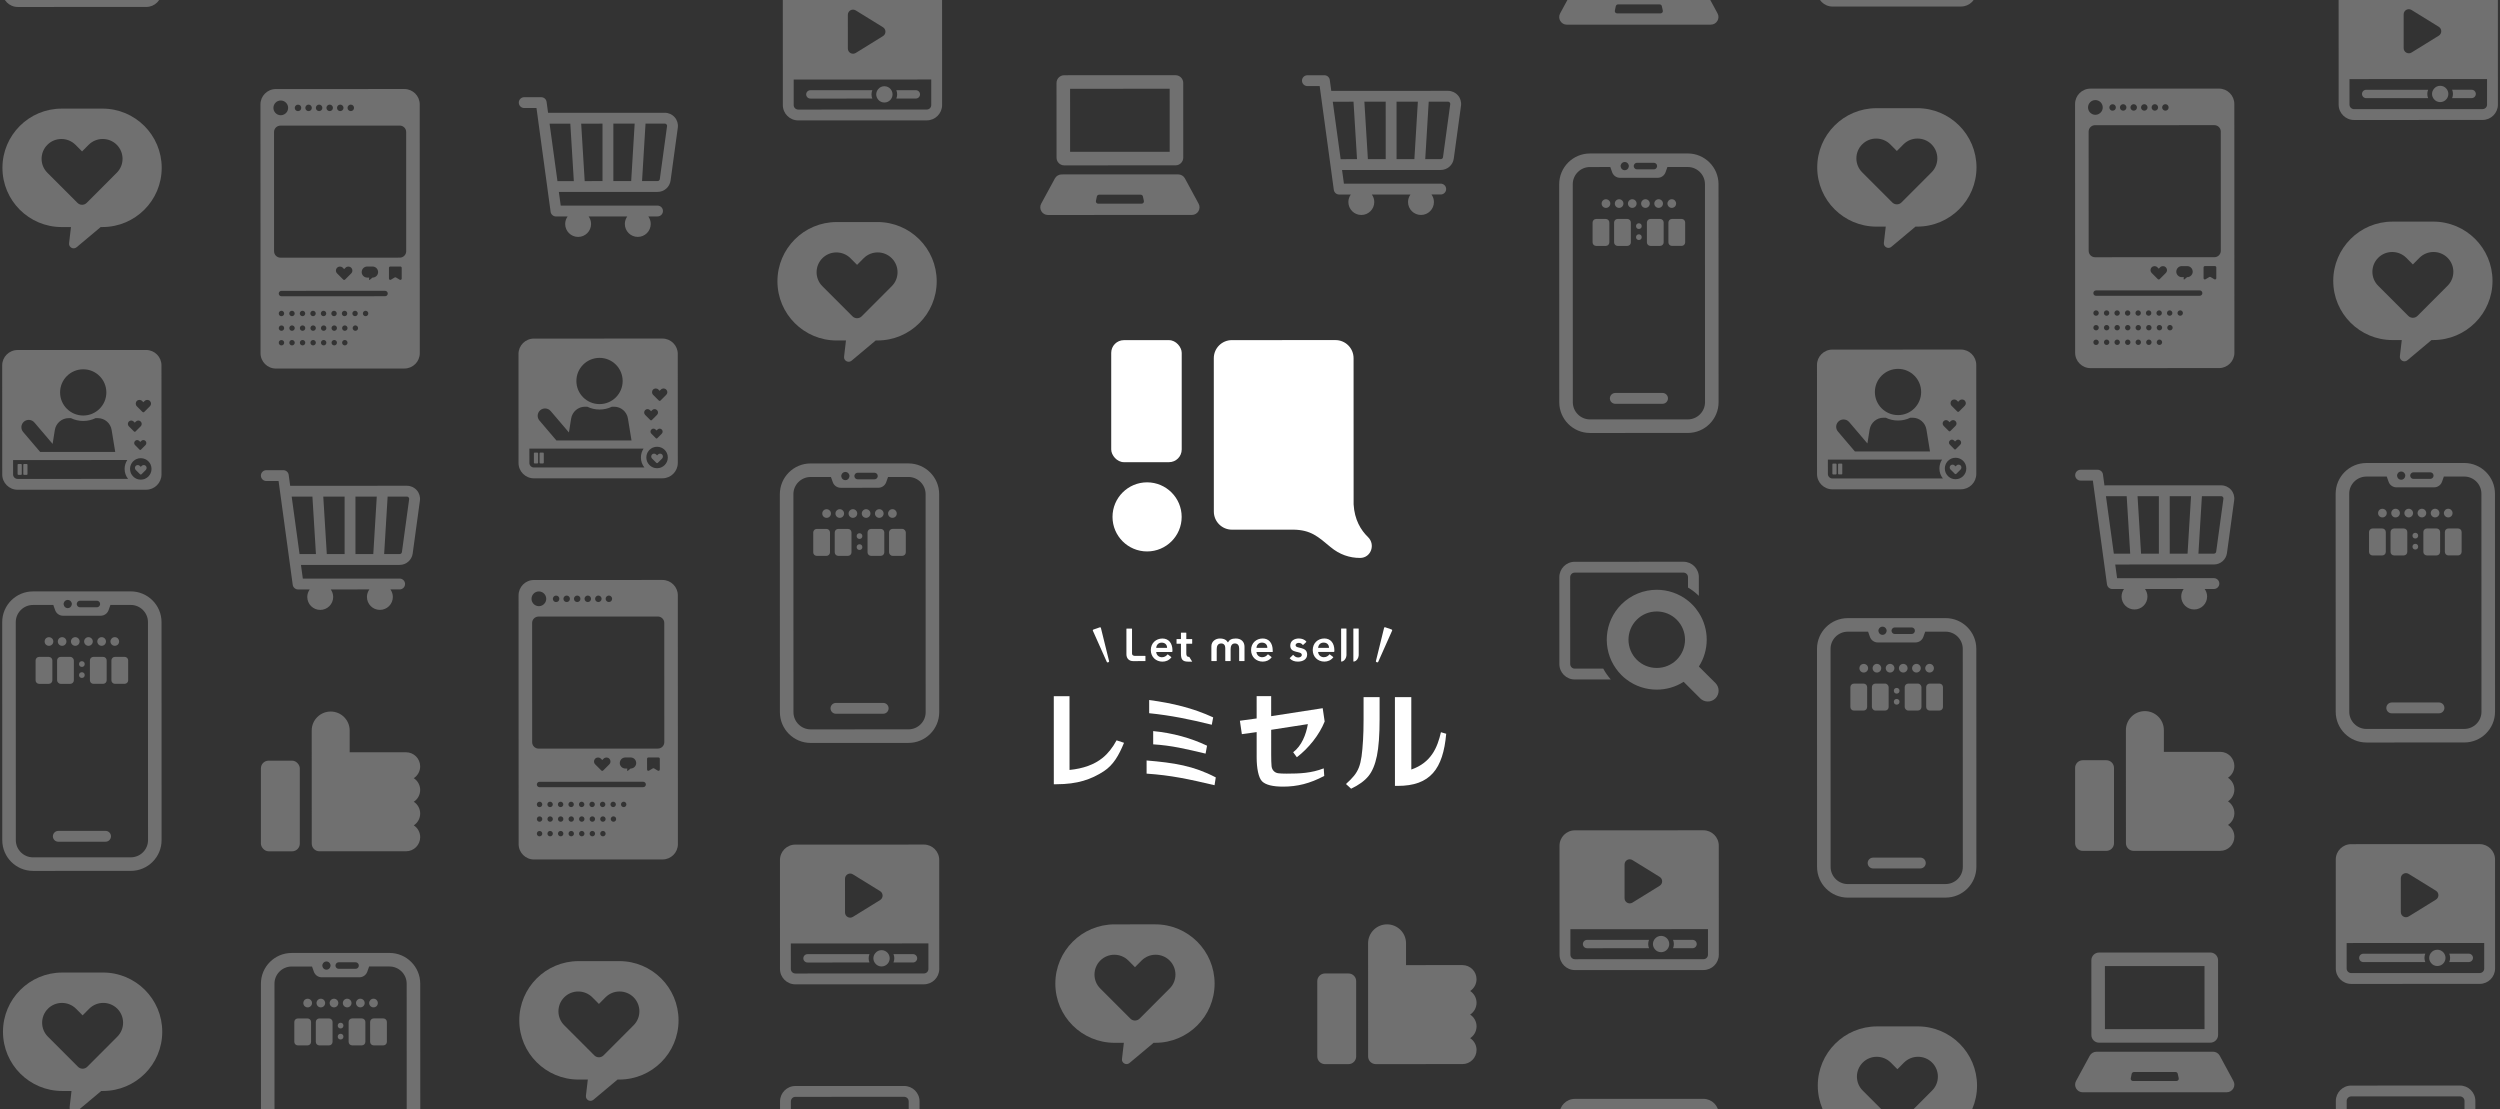 <?xml version="1.0" encoding="UTF-8"?><svg id="uuid-88244fbe-6c7b-418f-9d17-3d15e8b25c25" xmlns="http://www.w3.org/2000/svg" xmlns:xlink="http://www.w3.org/1999/xlink" viewBox="0 0 1366 606"><rect x="0" y="0" width="1366" height="606" fill="#333333" stroke="none"/><defs><clipPath id="uuid-bc09311c-e337-464b-b42f-71dc042aa5f9"><rect width="1366" height="606" style="fill:none; stroke-width:0px;"/></clipPath></defs><g style="opacity:.3;"><g style="clip-path:url(#uuid-bc09311c-e337-464b-b42f-71dc042aa5f9);"><path d="m368.65,64.067c-1.361-1.557-3.329-2.45-5.399-2.45l-63.782.019-.813-5.971c-.2-1.468-1.456-2.562-2.939-2.562l-9.285.003c-1.638 0-2.963,1.327-2.963,2.963 0,1.636,1.327,2.962,2.965,2.961l6.698-.002,7.722,56.69c.2,1.468,1.457,2.562,2.939,2.562l6.356-.002c-.834,1.161-1.337,2.573-1.336,4.111.001,3.905,3.17,7.07,7.078,7.069,3.908-.001,7.076-3.168,7.075-7.073-0-1.537-.505-2.95-1.339-4.11l21.12-.006c-.834,1.161-1.337,2.573-1.336,4.111.001,3.905,3.171,7.07,7.079,7.069,3.908-.001,7.075-3.168,7.074-7.073-0-1.537-.504-2.95-1.339-4.11l5.055-.001c1.638-0,2.964-1.327,2.963-2.963s-1.327-2.962-2.965-2.961l-52.899.015-1.018-7.474,53.941-.016c3.566-.001,6.616-2.664,7.098-6.192l3.954-28.929c.277-2.049-.343-4.119-1.704-5.677Zm-64.056,34.89l-4.307-31.398,11.333-.003,1.921,31.398-8.947.003Zm24.623-.007l-9.739.003-1.921-31.398,11.65-.003.009,31.399Zm15.663-.005l-9.735.003-.009-31.399,11.647-.003-1.902,31.4Zm15.643-1.073c-.081.609-.607,1.069-1.224,1.069l-8.481.002,1.902-31.4,10.531-.003c.489-0.0.793.265.932.424.139.158.359.496.293.979l-3.954,28.929Z" style="fill:#fff; stroke-width:0px;"/><path d="m338.354,525.153l-22.259.006c-8.921.003-17.042,3.619-22.879,9.484-5.867,5.866-9.481,13.953-9.478,22.898.005,17.86,14.503,32.339,32.376,32.334l5.068-.001-1.035,8.856c-.266,2.221,2.372,3.642,4.091,2.191l13.186-11.052.949-0c8.951-.003,17.042-3.619,22.909-9.485,5.867-5.837,9.481-13.953,9.478-22.869-.005-17.89-14.503-32.369-32.405-32.364Zm7.835,35.066l-16.415,16.443c-1.393,1.393-3.645,1.393-5.039.001l-16.425-16.434c-4.24-4.204-4.242-11.076-.004-15.313,4.207-4.207,11.084-4.209,15.323-.004l3.617,3.642,3.615-3.644c4.237-4.207,11.084-4.209,15.323-.004,4.24,4.234,4.242,11.106.004,15.313Z" style="fill:#fff; stroke-width:0px;"/><path d="m361.972,316.891l-70.246.02c-4.624.001-8.387,3.764-8.386,8.385l.04,135.95c.001,4.62,3.767,8.381,8.39,8.379l70.246-.02c4.624-.001,8.387-3.764,8.386-8.384l-.04-135.95c-.001-4.621-3.767-8.381-8.39-8.38Zm-29.281,8.509c.996-0,1.779.817,1.779,1.776 0.0.995-.782,1.777-1.778,1.778-.96 0-1.779-.781-1.779-1.777-0-.959.817-1.777,1.778-1.777Zm-5.75.002c.96-0,1.779.817,1.779,1.776 0.0.995-.817,1.777-1.778,1.778-.996 0-1.779-.781-1.779-1.777-0-.959.782-1.777,1.778-1.777Zm-5.78.002c.996-0,1.779.817,1.779,1.776 0.0.995-.782,1.777-1.778,1.778-.96 0-1.779-.781-1.779-1.777-0-.959.818-1.777,1.778-1.777Zm-5.78.002c.996-0,1.779.817,1.779,1.776 0.0.995-.782,1.777-1.778,1.778-.96 0-1.779-.781-1.779-1.777-0-.959.818-1.777,1.778-1.777Zm-5.75.002c.996-0,1.779.817,1.779,1.776 0.0.995-.782,1.777-1.778,1.778s-1.779-.781-1.779-1.777c-0-.959.782-1.777,1.778-1.777Zm-7.415,1.102c.107-.213.213-.391.391-.569.64-.676,1.849-.676,2.525-.001.32.32.498.782.498,1.244s-.178.924-.498,1.28c-.356.32-.818.498-1.28.498-.213 0-.462-.036-.676-.106-.214-.107-.392-.249-.57-.391-.178-.178-.284-.355-.391-.569-.071-.249-.143-.462-.143-.711-0-.213.071-.462.142-.675Zm-7.79-3.348c2.223-.001,4.031,1.806,4.032,4.027 0.0.859-.266,1.629-.711,2.281-.741,1.067-1.956,1.748-3.319,1.748-1.186 0-2.253-.532-2.994-1.361-.623-.711-1.008-1.629-1.009-2.665-.001-2.221,1.778-4.029,4-4.029Zm1.432,133.402c-.267.267-.652.415-1.037.415-.207 0-.385-.03-.563-.089-.178-.089-.356-.207-.504-.326-.267-.296-.415-.681-.415-1.066-0-.385.148-.77.415-1.037.593-.563,1.571-.534,2.105-.001.296.267.445.651.445,1.037 0.0.415-.148.77-.444,1.066Zm-.002-7.997c-.267.296-.652.445-1.037.445-.385 0-.771-.148-1.067-.444-.267-.267-.415-.651-.415-1.037-0-.207.03-.385.118-.563.059-.178.178-.356.296-.474.593-.563,1.571-.563,2.105-.001.148.118.267.296.326.474.089.178.119.355.119.563 0.0.385-.148.77-.444,1.037Zm-.002-7.968c-.267.267-.652.415-1.037.415-.207 0-.385-.03-.563-.089-.178-.089-.356-.207-.504-.326-.267-.296-.415-.651-.415-1.066-0-.385.148-.77.415-1.037.148-.148.326-.237.504-.326.563-.237,1.215-.089,1.601.325.296.267.445.651.445,1.037 0.0.415-.148.77-.444,1.066Zm4.717,16.378c-.8 0-1.452-.651-1.453-1.48-0-.8.652-1.481,1.452-1.482.83-0,1.512.681,1.512,1.481 0.0.829-.681,1.481-1.511,1.481Zm-1.487-17.445c-0-.8.652-1.481,1.481-1.481.8-0,1.482.681,1.483,1.48 0.0.829-.681,1.481-1.482,1.481-.83 0-1.482-.651-1.482-1.48Zm1.485,9.478c-.8 0-1.452-.651-1.453-1.481-0-.829.652-1.481,1.452-1.481.83-0,1.512.651,1.512,1.48s-.681,1.481-1.511,1.482Zm5.782,7.966c-.8 0-1.482-.651-1.482-1.48-0-.8.681-1.481,1.481-1.482.83-0,1.482.681,1.482,1.481 0.0.829-.652,1.481-1.481,1.481Zm-1.517-17.445c-0-.8.652-1.481,1.481-1.481.8-0,1.482.681,1.483,1.48 0.0.829-.681,1.481-1.482,1.481-.83 0-1.482-.651-1.482-1.48Zm1.514,9.478c-.8 0-1.482-.651-1.482-1.481-0-.829.681-1.481,1.481-1.481.83-0,1.482.651,1.482,1.48 0.0.829-.652,1.481-1.481,1.482Zm5.782,7.966c-.83 0-1.482-.651-1.482-1.48-0-.8.652-1.481,1.481-1.482.8-0,1.482.681,1.482,1.481 0.0.829-.681,1.481-1.481,1.481Zm-1.546-17.445c-0-.8.652-1.481,1.481-1.481.8-0,1.482.681,1.482,1.48 0.0.829-.681,1.481-1.481,1.481-.83 0-1.482-.651-1.482-1.48Zm1.544,9.478c-.83 0-1.482-.651-1.482-1.481s.652-1.481,1.481-1.481c.8-0,1.482.651,1.482,1.48 0.0.829-.681,1.481-1.481,1.482Zm5.752,7.966c-.8 0-1.482-.651-1.482-1.48-0-.8.681-1.481,1.481-1.482.83-0,1.482.681,1.482,1.481 0.0.829-.652,1.481-1.481,1.481Zm-1.546-17.445c-0-.8.652-1.481,1.481-1.481.8-0,1.482.681,1.482,1.48 0.0.829-.681,1.481-1.481,1.481-.83 0-1.482-.651-1.482-1.48Zm1.544,9.478c-.8 0-1.482-.651-1.482-1.481s.681-1.481,1.481-1.481c.83-0,1.482.651,1.482,1.48s-.652,1.481-1.481,1.482Zm5.782,7.966c-.83 0-1.482-.651-1.482-1.48-0-.8.652-1.481,1.481-1.482s1.482.681,1.482,1.481c0.0.829-.652,1.481-1.481,1.481Zm-1.606-17.445c-0-.8.681-1.481,1.482-1.481.83-0,1.482.681,1.482,1.48 0.0.829-.652,1.481-1.481,1.481-.801 0-1.482-.651-1.483-1.48Zm1.603,9.478c-.83 0-1.482-.651-1.482-1.481-0-.829.652-1.481,1.481-1.481.83-0,1.482.651,1.482,1.48 0.0.829-.652,1.481-1.481,1.482Zm5.782,7.966c-.83 0-1.482-.651-1.482-1.48-0-.8.652-1.481,1.481-1.482.8-0,1.482.681,1.482,1.481 0.0.829-.681,1.481-1.481,1.481Zm-1.635-17.445c-0-.8.681-1.481,1.482-1.481.83-0,1.482.681,1.482,1.48 0.0.829-.652,1.481-1.481,1.481-.801 0-1.482-.651-1.483-1.48Zm1.633,9.478c-.83 0-1.482-.651-1.482-1.481-0-.829.652-1.481,1.481-1.481.8-0,1.482.651,1.482,1.48 0.0.829-.681,1.481-1.481,1.482Zm6.817-.446c-.296.296-.682.445-1.067.445-.178 0-.385-.03-.563-.119-.178-.089-.326-.178-.474-.326-.267-.267-.445-.651-.445-1.037-0-.385.178-.77.444-1.037.415-.415,1.037-.563,1.601-.326.178.059.356.177.504.326.267.267.415.652.415,1.037 0.0.385-.148.77-.415,1.037Zm-2.7-9.033c-0-.8.681-1.481,1.481-1.481.83-0,1.482.681,1.482,1.48 0.0.829-.652,1.481-1.481,1.481-.8 0-1.482-.651-1.482-1.48Zm7.232,1.479c-.8 0-1.482-.651-1.482-1.48-0-.8.681-1.481,1.481-1.481.83-0,1.482.681,1.482,1.48 0.0.829-.652,1.481-1.481,1.481Zm10.637-10.903l-56.611.016c-.83 0-1.482-.651-1.482-1.48-0-.8.652-1.481,1.481-1.481l56.611-.016c.83-0,1.482.681,1.483,1.48 0.0.829-.652,1.481-1.482,1.481Zm-26.828-13.676c-.089-.681.118-1.392.622-1.896.859-.859,2.252-.86,3.112-.001l.741.74.741-.741c.859-.859,2.252-.86,3.112-.001.504.503.712,1.214.623,1.895-.059.444-.267.859-.622,1.214l-3.348,3.348c-.267.267-.741.267-1.008 0l-3.35-3.346c-.356-.355-.563-.77-.623-1.214Zm17.073,3.49c-1.66 0-3.024-1.362-3.024-3.02-0-.178-0-.326.059-.474.207-1.452,1.481-2.548,2.963-2.548l2.934-.001c1.512-0,2.757,1.095,2.965,2.546.059.148.059.296.059.474 0,1.659-1.333,3.022-3.022,3.022l-.059 0-1.452,1.215c-.178.148-.474 0-.445-.237l.118-.977-1.097 0Zm18.851.557c0.0.563-.622.889-1.096.593l-2.016-1.214c-.237-.148-.504-.148-.741 0l-2.045,1.215c-.474.296-1.067-.029-1.068-.592l-.002-5.894c-0-.385.326-.711.711-.711l5.543-.002c.385-0.0.711.326.712.711l.002,5.894Zm2.456-14.958c.001,1.925-1.57,3.496-3.497,3.496l-65.207.019c-1.926.001-3.498-1.569-3.498-3.494l-.019-65.161c-.001-1.925,1.57-3.496,3.496-3.496l65.207-.019c1.927-.001,3.498,1.569,3.499,3.494l.019,65.161Z" style="fill:#fff; stroke-width:0px;"/><path d="m361.941,184.985l-70.216.02c-4.654.001-8.417,3.764-8.415,8.385l.017,59.593c.001,4.621,3.767,8.381,8.42,8.38l70.216-.02c4.624-.001,8.387-3.764,8.386-8.385l-.017-59.593c-.001-4.62-3.767-8.381-8.39-8.38Zm-5.09,27.873c.8-.8,2.104-.8,2.905-.001l.682.681.682-.681c.8-.8,2.104-.8,2.905-.001.178.177.296.355.386.563.267.533.297,1.185.001,1.748-.089.207-.207.385-.385.563l-3.111,3.111c-.267.267-.682.267-.949 0l-3.113-3.109c-.771-.8-.771-2.073-.001-2.873Zm4.749,24.108l-2.489,2.489c-.207.207-.534.208-.741 0l-2.461-2.487c-.652-.622-.653-1.658-.001-2.281.622-.652,1.66-.652,2.282-.001l.563.533.533-.533c.652-.652,1.66-.652,2.312-.001.623.622.623,1.658.001,2.281Zm-34.008-41.427c6.965-.002,12.628,5.653,12.63,12.644.002,6.96-5.657,12.619-12.623,12.621-6.995.002-12.658-5.653-12.66-12.614-.002-6.99,5.657-12.649,12.652-12.651Zm-32.388,28.592c.741-.622,1.689-.948,2.608-.949,1.126-0,2.283.473,3.083,1.421l9.962,11.697,1.213-7.612c.621-3.732,3.822-6.458,7.556-6.459l1.245-0c2.046,1.006,4.328,1.539,6.729,1.538,2.401-.001,4.683-.534,6.727-1.542l1.215-0c3.764-.001,6.966,2.723,7.56,6.455l1.96,11.995-41.021.012-9.28-10.897c-1.453-1.688-1.246-4.205.443-5.657Zm-3.458,31.308c-1.364 0-2.49-1.095-2.49-2.458l-.002-7.849,62.391-.018c-.918,1.392-1.451,3.051-1.451,4.858.001,2.044.683,3.939,1.898,5.449l-60.346.018Zm60.752-31.354c.711-.741,1.897-.741,2.638-.001l.623.621.593-.622c.741-.741,1.926-.741,2.638-.001.741.711.742,1.895.001,2.606l-2.815,2.814c-.237.237-.622.237-.859 0l-2.817-2.813c-.712-.711-.712-1.895-.001-2.606Zm11.923,28.223c-.148.355-.356.682-.563.978s-.444.563-.681.83l-.089.089c-.237.207-.474.415-.77.622-.326.237-.711.444-1.097.593-.326.119-.652.237-1.007.297l-.059 0c-.356.089-.741.119-1.126.119-.385 0-.771-.029-1.126-.118l-.059 0c-.356-.059-.682-.178-1.008-.296-.563-.237-1.097-.562-1.541-.918-.208-.178-.386-.355-.563-.563-.208-.207-.385-.414-.534-.651-.178-.267-.326-.533-.474-.8,0-.03-.03-.03-.03-.059-.089-.178-.148-.355-.208-.533-.089-.266-.178-.533-.208-.799-.03-.148-.059-.296-.059-.444-.03-.118-.03-.237-.03-.356-.03-.089-.03-.207-.03-.326-0-.267.029-.503.059-.74-0-.207.059-.385.089-.563.03-.119.059-.267.118-.385.03-.148.089-.326.148-.474.089-.207.178-.444.296-.652.178-.326.385-.652.652-.948.119-.148.237-.266.356-.385.267-.267.563-.504.859-.711.148-.119.326-.207.504-.296.119-.089.237-.148.385-.207.741-.326,1.541-.504,2.401-.504s1.66.177,2.401.503c.148.059.267.118.386.207.178.089.356.178.504.296.919.622,1.631,1.48,2.105,2.517.296.711.475,1.51.475,2.34 0.0.829-.177,1.629-.473,2.34Z" style="fill:#fff; stroke-width:0px;"/><path d="m359.559,248.31l-.533.533-.534-.533c-.593-.592-1.601-.592-2.223.001-.593.622-.593,1.629.001,2.221l2.401,2.398c.207.178.533.178.711-0l2.4-2.4c.593-.592.592-1.6-.001-2.221-.623-.592-1.63-.592-2.223.001Z" style="fill:#fff; stroke-width:0px;"/><rect x="291.718" y="247.29" width="2.297" height="5.932" rx=".397" ry=".397" style="fill:#fff; stroke-width:0px;"/><path d="m295.227,247.289h1.503c.219,0,.397.178.397.397v5.137c0,.219-.178.397-.397.397h-1.502c-.219,0-.398-.178-.398-.398v-5.137c0-.219.178-.397.397-.397Z" style="fill:#fff; stroke-width:0px;"/><path d="m860.42,365.337c-1.363 0-2.46-1.125-2.461-2.487l-.014-47.479c-0-1.363,1.096-2.489,2.459-2.489l59.427-.017c1.363-0,2.49,1.125,2.49,2.488l.002,5.687c2.135,1.243,4.121,2.783,5.929,4.53l-.003-10.218c-.001-4.65-3.767-8.411-8.42-8.409l-59.427.017c-4.624.001-8.387,3.764-8.386,8.414l.014,47.479c.001,4.65,3.767,8.41,8.39,8.409l19.71-.006c-1.631-1.866-2.995-3.849-4.122-5.923l-15.59.005Z" style="fill:#fff; stroke-width:0px;"/><path d="m937.337,373.223l-4.773-4.738-4.299-4.294c5.718-8.917,5.714-20.438-.009-29.352-1.038-1.629-2.283-3.198-3.706-4.62-.712-.711-1.453-1.362-2.223-1.984-4.981-3.968-11.027-5.98-17.074-5.978-6.995.002-13.989,2.67-19.322,7.973-9.571,9.57-10.544,24.439-2.954,35.099.86,1.244,1.868,2.428,2.965,3.524.86.859,1.779,1.688,2.757,2.398,4.862,3.731,10.731,5.565,16.57,5.563,5.098-.001,10.225-1.425,14.671-4.269l4.269,4.264,4.773,4.767c2.312,2.31,6.047,2.308,8.358-.002,2.282-2.311,2.28-6.043-.002-8.352Zm-21.166-12.759c-2.904,2.903-6.786,4.504-10.906,4.505-4.149.001-8.032-1.597-10.938-4.499-6.019-6.041-6.021-15.815-.006-21.859,2.904-2.903,6.786-4.504,10.935-4.505,4.12-.001,8.003,1.597,10.909,4.499,6.048,6.041,6.051,15.815.006,21.859Z" style="fill:#fff; stroke-width:0px;"/><path d="m930.751,453.672l-70.216.02c-4.653.001-8.417,3.764-8.415,8.414l.017,59.563c.001,4.62,3.767,8.381,8.42,8.38l70.216-.02c4.624-.001,8.387-3.764,8.386-8.385l-.017-59.563c-.001-4.65-3.767-8.411-8.39-8.409Zm-43.09,18.665c-.001-2.221,2.429-3.555,4.297-2.4l14.911,9.207c1.779,1.125,1.78,3.702.001,4.828l-14.906,9.216c-1.867,1.156-4.298-.177-4.298-2.398l-.005-18.453Zm45.57,49.309c0,1.362-1.096,2.459-2.46,2.459l-21.399.006-2.312.001-46.504.014c-1.363 0-2.49-1.095-2.49-2.458l-.004-13.954,75.166-.022.004,13.954Z" style="fill:#fff; stroke-width:0px;"/><path d="m867.174,518.118l33.859-.01c-.297-.708-.458-1.485-.458-2.284-0-.799.16-1.576.457-2.284l-33.859.01c-1.257 0-2.286,1.029-2.285,2.285 0,1.257,1.029,2.284,2.287,2.284Z" style="fill:#fff; stroke-width:0px;"/><path d="m924.809,518.101c1.257-0,2.286-1.028,2.285-2.285-0-1.256-1.029-2.284-2.287-2.284l-10.665.003c.297.708.458,1.485.458,2.284s-.159,1.576-.457,2.284l10.665-.003Z" style="fill:#fff; stroke-width:0px;"/><path d="m907.624,520.275c1.382-0,2.623-.621,3.441-1.636.62-.761,1.015-1.748,1.015-2.819-0-1.071-.396-2.058-1.016-2.818-.819-1.015-2.06-1.635-3.442-1.634-1.382 0-2.623.621-3.413,1.636-.648.761-1.043,1.748-1.043,2.819s.396,2.058,1.044,2.819c.79,1.015,2.032,1.634,3.414,1.634Z" style="fill:#fff; stroke-width:0px;"/><path d="m938.443,7.272l-7.473-13.8c-.741-1.333-2.135-2.162-3.676-2.161l-63.695.019c-1.512 0-2.904.83-3.645,2.163l-7.495,13.804c-1.511,2.785.506,6.19,3.648,6.189l78.693-.023c3.171-.001,5.186-3.407,3.644-6.191Zm-31.121.039l-23.741.007c-.8 0-1.393-.74-1.216-1.51l.503-2.429c.148-.563.652-.978,1.245-.978l22.704-.007c.593-0,1.097.414,1.216.977l.534,2.429c.178.77-.444,1.511-1.244,1.511Z" style="fill:#fff; stroke-width:0px;"/><path d="m922.189,83.849l-53.44.016c-9.277.003-16.803,7.528-16.801,16.799l.035,119.126c.003,9.27,7.534,16.791,16.811,16.789l53.44-.016c9.277-.003,16.803-7.528,16.801-16.799l-.035-119.126c-.003-9.27-7.533-16.792-16.811-16.789Zm-29.341,6.169c.267-.622.889-1.066,1.63-1.067l9.159-.003c.741-0,1.363.444,1.66,1.066.089.237.148.474.148.74 0.0.178-.03.356-.089.503-.207.741-.889,1.274-1.719,1.274l-9.159.003c-.83 0-1.512-.533-1.719-1.273-.059-.148-.089-.326-.089-.503-0-.267.059-.503.178-.74Zm-7.203.002c.296-.889,1.126-1.511,2.104-1.511s1.808.621,2.105,1.51c.118.237.148.474.148.74 0.0.178-.03.356-.089.503-.207,1.007-1.096,1.748-2.163,1.748-1.067 0-1.956-.74-2.164-1.747-.059-.148-.089-.326-.089-.503-0-.267.029-.503.148-.74Zm45.979,129.746c.002,5.183-4.236,9.39-9.393,9.392l-53.44.016c-5.157.002-9.397-4.203-9.399-9.386l-.035-119.126c-.002-5.183,4.236-9.39,9.393-9.392l11.115-.003,1.008,2.843c.653,1.836,2.372,3.05,4.328,3.049l20.54-.006c1.956-.001,3.675-1.215,4.327-3.052l1.007-2.844,11.115-.003c5.157-.002,9.397,4.203,9.399,9.386l.035,119.126Z" style="fill:#fff; stroke-width:0px;"/><path d="m901.787,119.634h5.315c1.061,0,1.923.862,1.923,1.923v10.882c0,1.061-.862,1.923-1.923,1.923h-5.314c-1.062,0-1.924-.862-1.924-1.924v-10.88c0-1.061.862-1.923,1.923-1.923Z" style="fill:#fff; stroke-width:0px;"/><path d="m913.539,119.63h5.314c1.061,0,1.923.862,1.923,1.923v10.88c0,1.062-.862,1.924-1.924,1.924h-5.312c-1.062,0-1.924-.862-1.924-1.924v-10.879c0-1.062.862-1.924,1.924-1.924Z" style="fill:#fff; stroke-width:0px;"/><path d="m872.109,119.642h5.315c1.061,0,1.923.862,1.923,1.923v10.88c0,1.062-.862,1.924-1.924,1.924h-5.312c-1.062,0-1.924-.862-1.924-1.924v-10.88c0-1.061.862-1.923,1.923-1.923Z" style="fill:#fff; stroke-width:0px;"/><path d="m883.861,119.639h5.314c1.061,0,1.923.862,1.923,1.923v10.88c0,1.062-.862,1.924-1.924,1.924h-5.312c-1.062,0-1.924-.862-1.924-1.924v-10.879c0-1.062.862-1.924,1.924-1.924Z" style="fill:#fff; stroke-width:0px;"/><circle cx="895.48" cy="123.556" r="1.558" style="fill:#fff; stroke-width:0px;"/><circle cx="895.482" cy="129.582" r="1.558" style="fill:#fff; stroke-width:0px;"/><path d="m876.583,113.421c.295.118.591.178.918.177.622-0,1.216-.237,1.661-.682.472-.444.709-1.037.708-1.688-0-.296-.058-.622-.177-.918-.119-.266-.298-.533-.533-.771-.654-.651-1.72-.857-2.579-.503-.298.119-.535.297-.773.504-.443.446-.68,1.068-.68,1.689 0.0.651.238,1.244.681,1.688.238.208.475.385.773.503Z" style="fill:#fff; stroke-width:0px;"/><path d="m906.282,113.591c1.304-0,2.371-1.067,2.37-2.37-0-1.303-1.068-2.369-2.372-2.369-1.304 0-2.371,1.067-2.37,2.37 0,1.303,1.068,2.369,2.372,2.369Z" style="fill:#fff; stroke-width:0px;"/><path d="m884.674,113.598c1.334-0,2.371-1.067,2.37-2.37-0-1.303-1.038-2.369-2.372-2.369-1.304 0-2.341,1.067-2.341,2.37 0,1.303,1.038,2.369,2.342,2.369Z" style="fill:#fff; stroke-width:0px;"/><path d="m899.079,113.593c1.304-0,2.371-1.067,2.37-2.37-0-1.303-1.068-2.369-2.372-2.369-1.304 0-2.371,1.067-2.37,2.37 0,1.303,1.068,2.369,2.372,2.369Z" style="fill:#fff; stroke-width:0px;"/><path d="m891.877,113.595c1.304-0,2.371-1.067,2.37-2.37-0-1.303-1.068-2.369-2.372-2.369-1.304 0-2.371,1.067-2.37,2.37 0,1.303,1.068,2.369,2.372,2.369Z" style="fill:#fff; stroke-width:0px;"/><path d="m912.564,113.411c.266.118.593.178.889.178.327-0.0.622-.059.92-.178.295-.119.532-.295.77-.504.443-.444.68-1.037.68-1.688-0-.325-.058-.622-.177-.918-.119-.266-.296-.533-.504-.771-.238-.207-.475-.385-.77-.503-.565-.237-1.245-.237-1.809.001-.295.119-.564.297-.77.504-.445.474-.712,1.068-.711,1.689 0.0.622.267,1.244.712,1.688.206.208.475.385.77.503Z" style="fill:#fff; stroke-width:0px;"/><path d="m908.411,214.708l-25.81.008c-1.638 0-2.963,1.327-2.963,2.963 0,1.636,1.326,2.962,2.965,2.961l25.81-.008c1.638-0,2.964-1.327,2.963-2.963-0-1.636-1.327-2.961-2.965-2.961Z" style="fill:#fff; stroke-width:0px;"/><path d="m930.74,600.412l-70.246.02c-4.624.001-8.387,3.764-8.386,8.385l.04,135.95c.001,4.62,3.767,8.381,8.39,8.379l70.246-.02c4.624-.001,8.387-3.764,8.386-8.384l-.04-135.95c-.001-4.621-3.767-8.381-8.39-8.38Zm-29.281,8.509c.996-0,1.779.817,1.779,1.776 0.0.995-.782,1.777-1.778,1.778-.96 0-1.779-.781-1.779-1.777-0-.959.817-1.777,1.778-1.777Zm-5.75.002c.96-0,1.779.817,1.779,1.776 0.0.995-.817,1.777-1.778,1.778-.996 0-1.779-.781-1.779-1.777-0-.959.782-1.777,1.778-1.777Zm-5.78.002c.996-0,1.779.817,1.779,1.776 0.0.995-.782,1.777-1.778,1.778-.96 0-1.779-.781-1.779-1.777-0-.959.818-1.777,1.778-1.777Zm-5.78.002c.996-0,1.779.817,1.779,1.776 0.0.995-.782,1.777-1.778,1.778-.96 0-1.779-.781-1.779-1.777-0-.959.818-1.777,1.778-1.777Zm-5.75.002c.996-0,1.779.817,1.779,1.776 0.0.995-.782,1.777-1.778,1.778s-1.779-.781-1.779-1.777c-0-.959.782-1.777,1.778-1.777Zm-7.415,1.102c.107-.213.213-.391.391-.569.64-.676,1.849-.676,2.525-.001.32.32.498.782.498,1.244s-.178.924-.498,1.28c-.356.32-.818.498-1.28.498-.213 0-.462-.036-.676-.106-.214-.107-.392-.249-.57-.391-.178-.178-.284-.355-.391-.569-.071-.249-.143-.462-.143-.711-0-.213.071-.462.142-.675Zm-7.79-3.348c2.223-.001,4.031,1.806,4.032,4.027 0.0.859-.266,1.629-.711,2.281-.741,1.067-1.956,1.748-3.319,1.748-1.186 0-2.253-.532-2.994-1.361-.623-.711-1.008-1.629-1.009-2.665-.001-2.221,1.778-4.029,4-4.029Zm1.432,133.402c-.267.267-.652.415-1.037.415-.207 0-.385-.03-.563-.089-.178-.089-.356-.207-.504-.326-.267-.296-.415-.681-.415-1.066-0-.385.148-.77.415-1.037.593-.563,1.571-.534,2.105-.001.296.267.445.651.445,1.037 0.0.415-.148.77-.444,1.066Zm-.002-7.997c-.267.296-.652.445-1.037.445-.385 0-.771-.148-1.067-.444-.267-.267-.415-.651-.415-1.037-0-.207.03-.385.118-.563.059-.178.178-.356.296-.474.593-.563,1.571-.563,2.105-.001.148.118.267.296.326.474.089.178.119.355.119.563 0.0.385-.148.77-.444,1.037Zm-.002-7.968c-.267.267-.652.415-1.037.415-.207 0-.385-.03-.563-.089-.178-.089-.356-.207-.504-.326-.267-.296-.415-.651-.415-1.066-0-.385.148-.77.415-1.037.148-.148.326-.237.504-.326.563-.237,1.215-.089,1.601.325.296.267.445.651.445,1.037 0.0.415-.148.77-.444,1.066Zm4.717,16.378c-.8 0-1.452-.651-1.453-1.48-0-.8.652-1.481,1.452-1.482.83-0,1.512.681,1.512,1.481 0.0.829-.681,1.481-1.511,1.481Zm-1.487-17.445c-0-.8.652-1.481,1.481-1.481.8-0,1.482.681,1.483,1.48 0.0.829-.681,1.481-1.482,1.481-.83 0-1.482-.651-1.482-1.48Zm1.485,9.478c-.8 0-1.452-.651-1.453-1.481s.652-1.481,1.452-1.481c.83-0,1.512.651,1.512,1.48 0.0.829-.681,1.481-1.511,1.482Zm5.782,7.966c-.8 0-1.482-.651-1.482-1.48-0-.8.681-1.481,1.481-1.482.83-0,1.482.681,1.482,1.481 0.0.829-.652,1.481-1.481,1.481Zm-1.517-17.445c-0-.8.652-1.481,1.481-1.481.8-0,1.482.681,1.483,1.48 0.0.829-.681,1.481-1.482,1.481-.83 0-1.482-.651-1.482-1.48Zm1.514,9.478c-.8 0-1.482-.651-1.482-1.481s.681-1.481,1.481-1.481c.83-0,1.482.651,1.482,1.48 0.0.829-.652,1.481-1.481,1.482Zm5.782,7.966c-.83 0-1.482-.651-1.482-1.48-0-.8.652-1.481,1.481-1.482.8-0,1.482.681,1.482,1.481 0.0.829-.681,1.481-1.481,1.481Zm-1.546-17.445c-0-.8.652-1.481,1.481-1.481.8-0,1.482.681,1.482,1.48 0.0.829-.681,1.481-1.481,1.481-.83 0-1.482-.651-1.482-1.48Zm1.544,9.478c-.83 0-1.482-.651-1.482-1.481-0-.829.652-1.481,1.481-1.481.8-0,1.482.651,1.482,1.48 0.0.829-.681,1.481-1.481,1.482Zm5.752,7.966c-.8 0-1.482-.651-1.482-1.48-0-.8.681-1.481,1.481-1.482.83-0,1.482.681,1.482,1.481 0.0.829-.652,1.481-1.481,1.481Zm-1.546-17.445c-0-.8.652-1.481,1.481-1.481.8-0,1.482.681,1.482,1.48 0.0.829-.681,1.481-1.481,1.481-.83 0-1.482-.651-1.482-1.48Zm1.544,9.478c-.8 0-1.482-.651-1.482-1.481-0-.829.681-1.481,1.481-1.481.83-0,1.482.651,1.482,1.48s-.652,1.481-1.481,1.482Zm5.782,7.966c-.83 0-1.482-.651-1.482-1.48-0-.8.652-1.481,1.481-1.482s1.482.681,1.482,1.481c0.0.829-.652,1.481-1.481,1.481Zm-1.606-17.445c-0-.8.681-1.481,1.482-1.481.83-0,1.482.681,1.482,1.48 0.0.829-.652,1.481-1.481,1.481-.801 0-1.482-.651-1.483-1.48Zm1.603,9.478c-.83 0-1.482-.651-1.482-1.481-0-.829.652-1.481,1.481-1.481.83-0,1.482.651,1.482,1.48 0.0.829-.652,1.481-1.481,1.482Zm5.782,7.966c-.83 0-1.482-.651-1.482-1.48-0-.8.652-1.481,1.481-1.482.8-0,1.482.681,1.482,1.481 0.0.829-.681,1.481-1.481,1.481Zm-1.635-17.445c-0-.8.681-1.481,1.482-1.481.83-0,1.482.681,1.482,1.48 0.0.829-.652,1.481-1.481,1.481-.801 0-1.482-.651-1.483-1.48Zm1.633,9.478c-.83 0-1.482-.651-1.482-1.481s.652-1.481,1.481-1.481c.8-0,1.482.651,1.482,1.48 0.0.829-.681,1.481-1.481,1.482Zm6.817-.446c-.296.296-.682.445-1.067.445-.178 0-.385-.03-.563-.119-.178-.089-.326-.178-.474-.326-.267-.267-.445-.651-.445-1.037-0-.385.178-.77.444-1.037.415-.415,1.037-.563,1.601-.326.178.059.356.177.504.326.267.267.415.652.415,1.037 0.0.385-.148.77-.415,1.037Zm-2.7-9.033c-0-.8.681-1.481,1.481-1.481.83-0,1.482.681,1.482,1.48 0.0.829-.652,1.481-1.481,1.481-.8 0-1.482-.651-1.482-1.48Zm7.232,1.479c-.8 0-1.482-.651-1.482-1.48-0-.8.681-1.481,1.481-1.481.83-0,1.482.681,1.482,1.48 0.0.829-.652,1.481-1.481,1.481Zm10.637-10.903l-56.611.016c-.83 0-1.482-.651-1.482-1.48-0-.8.652-1.481,1.481-1.481l56.611-.016c.83-0,1.482.681,1.483,1.48 0.0.829-.652,1.481-1.482,1.481Zm-26.828-13.676c-.089-.681.118-1.392.622-1.896.859-.859,2.252-.86,3.112-.001l.741.74.741-.741c.859-.859,2.252-.86,3.112-.001.504.503.712,1.214.623,1.895-.059.444-.267.859-.622,1.214l-3.348,3.348c-.267.267-.741.267-1.008 0l-3.35-3.346c-.356-.355-.563-.77-.623-1.214Zm17.073,3.49c-1.66 0-3.024-1.362-3.024-3.02-0-.178-0-.326.059-.474.207-1.452,1.481-2.548,2.963-2.548l2.934-.001c1.512-0,2.757,1.095,2.965,2.546.059.148.059.296.059.474 0,1.659-1.333,3.022-3.022,3.022l-.059 0-1.452,1.215c-.178.148-.474 0-.445-.237l.118-.977-1.097 0Zm18.851.557c0.0.563-.622.889-1.096.593l-2.016-1.214c-.237-.148-.504-.148-.741 0l-2.045,1.215c-.474.296-1.067-.029-1.068-.592l-.002-5.894c-0-.385.326-.711.711-.711l5.543-.002c.385-0.0.711.326.712.711l.002,5.894Zm2.456-14.958c.001,1.925-1.57,3.496-3.497,3.496l-65.207.019c-1.926.001-3.498-1.569-3.498-3.494l-.019-65.161c-.001-1.925,1.57-3.496,3.496-3.496l65.207-.019c1.927-.001,3.498,1.569,3.499,3.494l.019,65.161Z" style="fill:#fff; stroke-width:0px;"/><path d="m227.736,267.869c-1.361-1.557-3.329-2.45-5.399-2.45l-63.782.019-.813-5.971c-.2-1.468-1.456-2.562-2.939-2.562l-9.285.003c-1.638 0-2.963,1.327-2.963,2.963 0,1.636,1.327,2.962,2.965,2.961l6.698-.002,7.722,56.69c.2,1.468,1.457,2.562,2.939,2.562l6.356-.002c-.834,1.161-1.337,2.573-1.336,4.111.001,3.905,3.17,7.07,7.078,7.069,3.908-.001,7.076-3.168,7.075-7.073-0-1.537-.505-2.95-1.339-4.11l21.12-.006c-.834,1.161-1.337,2.573-1.336,4.111.001,3.905,3.171,7.07,7.079,7.069,3.908-.001,7.075-3.168,7.074-7.073-0-1.537-.504-2.95-1.339-4.11l5.055-.001c1.638-0,2.964-1.327,2.963-2.963-0-1.636-1.327-2.962-2.965-2.961l-52.899.015-1.018-7.474,53.941-.016c3.566-.001,6.616-2.664,7.098-6.192l3.954-28.929c.277-2.049-.343-4.119-1.704-5.677Zm-64.056,34.89l-4.307-31.398,11.333-.003,1.921,31.398-8.947.003Zm24.623-.007l-9.739.003-1.921-31.398,11.65-.003.009,31.399Zm15.663-.005l-9.735.003-.009-31.399,11.647-.003-1.902,31.4Zm15.643-1.073c-.081.609-.607,1.069-1.224,1.069l-8.481.002,1.902-31.4,10.531-.003c.489-0.0.793.265.932.424.139.158.359.496.293.979l-3.954,28.929Z" style="fill:#fff; stroke-width:0px;"/><path d="m229.583,431.643c-.001-2.698-1.392-5.065-3.492-6.443,2.099-1.379,3.489-3.747,3.488-6.445-.001-4.261-3.459-7.714-7.722-7.712l-30.793.009-.003-11.904c-.002-5.724-4.647-10.363-10.375-10.362-5.728.002-10.371,4.644-10.369,10.368l.018,61.799c.001,2.318,1.882,4.197,4.202,4.197l14.106-.004,2.437-.001,30.793-.009c4.264-.001,7.719-3.456,7.718-7.717v-0c-.001-2.698-1.392-5.064-3.492-6.443,2.099-1.38,3.489-3.747,3.488-6.445-.001-2.698-1.392-5.064-3.492-6.443,2.099-1.38,3.489-3.747,3.488-6.445Z" style="fill:#fff; stroke-width:0px;"/><rect x="142.559" y="415.621" width="21.255" height="49.535" rx="4.198" ry="4.198" style="fill:#fff; stroke-width:0px;"/><path d="m212.807,520.686l-53.44.016c-9.277.003-16.803,7.528-16.801,16.799l.035,119.126c.003,9.27,7.534,16.791,16.811,16.789l53.44-.016c9.277-.003,16.803-7.528,16.801-16.799l-.035-119.126c-.003-9.27-7.533-16.792-16.811-16.789Zm-29.341,6.169c.267-.622.889-1.066,1.63-1.067l9.159-.003c.741-0,1.363.444,1.66,1.066.089.237.148.474.148.74 0.0.178-.03.356-.089.503-.207.741-.889,1.274-1.719,1.274l-9.159.003c-.83 0-1.512-.533-1.719-1.273-.059-.148-.089-.326-.089-.503-0-.267.059-.503.178-.74Zm-7.203.002c.296-.889,1.126-1.511,2.104-1.511.978-0,1.808.621,2.105,1.51.118.237.148.474.148.74 0.0.178-.03.356-.089.503-.207,1.007-1.096,1.748-2.163,1.748-1.067 0-1.956-.74-2.164-1.747-.059-.148-.089-.326-.089-.503-0-.267.029-.503.148-.74Zm45.979,129.746c.002,5.183-4.236,9.39-9.393,9.392l-53.44.016c-5.157.002-9.397-4.203-9.399-9.386l-.035-119.126c-.002-5.183,4.236-9.39,9.393-9.392l11.115-.003,1.008,2.843c.653,1.836,2.372,3.05,4.328,3.049l20.54-.006c1.956-.001,3.675-1.215,4.327-3.052l1.007-2.844,11.115-.003c5.157-.002,9.397,4.203,9.399,9.386l.035,119.126Z" style="fill:#fff; stroke-width:0px;"/><path d="m192.406,556.471h5.315c1.061,0,1.923.862,1.923,1.923v10.88c0,1.062-.862,1.924-1.924,1.924h-5.312c-1.062,0-1.924-.862-1.924-1.924v-10.88c0-1.061.862-1.923,1.923-1.923Z" style="fill:#fff; stroke-width:0px;"/><path d="m204.156,556.467h5.315c1.061,0,1.923.862,1.923,1.923v10.88c0,1.062-.862,1.924-1.924,1.924h-5.312c-1.062,0-1.924-.862-1.924-1.924v-10.88c0-1.061.862-1.923,1.923-1.923Z" style="fill:#fff; stroke-width:0px;"/><path d="m162.729,556.479h5.314c1.061,0,1.923.862,1.923,1.923v10.882c0,1.061-.862,1.923-1.923,1.923h-5.314c-1.062,0-1.924-.862-1.924-1.924v-10.879c0-1.062.862-1.924,1.924-1.924Z" style="fill:#fff; stroke-width:0px;"/><path d="m174.479,556.476h5.314c1.061,0,1.923.862,1.923,1.923v10.882c0,1.061-.862,1.923-1.923,1.923h-5.314c-1.062,0-1.924-.862-1.924-1.924v-10.879c0-1.062.862-1.924,1.924-1.924Z" style="fill:#fff; stroke-width:0px;"/><circle cx="186.098" cy="560.393" r="1.558" style="fill:#fff; stroke-width:0px;"/><circle cx="186.1" cy="566.419" r="1.558" style="fill:#fff; stroke-width:0px;"/><path d="m167.201,550.258c.295.118.591.178.918.177.622-0,1.216-.237,1.661-.682.472-.444.709-1.037.708-1.688-0-.296-.058-.622-.177-.918-.119-.266-.298-.533-.533-.771-.654-.651-1.72-.857-2.579-.503-.298.119-.535.297-.773.504-.443.446-.68,1.068-.68,1.689 0.0.651.238,1.244.681,1.688.238.208.475.385.773.503Z" style="fill:#fff; stroke-width:0px;"/><path d="m196.9,550.428c1.304-0,2.371-1.067,2.37-2.37-0-1.303-1.068-2.369-2.372-2.369-1.304 0-2.371,1.067-2.37,2.37 0,1.303,1.068,2.369,2.372,2.369Z" style="fill:#fff; stroke-width:0px;"/><path d="m175.293,550.435c1.334-0,2.371-1.067,2.37-2.37-0-1.303-1.038-2.369-2.372-2.369-1.304 0-2.341,1.067-2.341,2.37 0,1.303,1.038,2.369,2.342,2.369Z" style="fill:#fff; stroke-width:0px;"/><path d="m189.697,550.431c1.304-0,2.371-1.067,2.37-2.37-0-1.303-1.068-2.369-2.372-2.369-1.304 0-2.371,1.067-2.37,2.37 0,1.303,1.068,2.369,2.372,2.369Z" style="fill:#fff; stroke-width:0px;"/><path d="m182.495,550.433c1.304-0,2.371-1.067,2.37-2.37-0-1.303-1.068-2.369-2.372-2.369-1.304 0-2.371,1.067-2.37,2.37 0,1.303,1.068,2.369,2.372,2.369Z" style="fill:#fff; stroke-width:0px;"/><path d="m203.183,550.248c.266.118.593.178.889.178.327-0.0.622-.059.92-.178.295-.119.532-.295.77-.504.443-.444.68-1.037.68-1.688-0-.325-.058-.622-.177-.918-.119-.266-.296-.533-.504-.771-.238-.207-.475-.385-.77-.503-.565-.237-1.245-.237-1.809.001-.295.119-.564.297-.77.504-.445.474-.712,1.068-.711,1.689 0.0.622.267,1.244.712,1.688.206.208.475.385.77.503Z" style="fill:#fff; stroke-width:0px;"/><path d="m220.946,48.642l-70.246.02c-4.624.001-8.387,3.764-8.386,8.385l.04,135.95c.001,4.62,3.767,8.381,8.39,8.379l70.246-.02c4.624-.001,8.387-3.764,8.386-8.384l-.04-135.95c-.001-4.621-3.767-8.381-8.39-8.38Zm-29.281,8.509c.996-0,1.779.817,1.779,1.776 0.0.995-.782,1.777-1.778,1.778-.96 0-1.779-.781-1.779-1.777-0-.959.817-1.777,1.778-1.777Zm-5.75.002c.96-0,1.779.817,1.779,1.776 0.0.995-.817,1.777-1.778,1.778-.996 0-1.779-.781-1.779-1.777-0-.959.782-1.777,1.778-1.777Zm-5.78.002c.996-0,1.779.817,1.779,1.776 0.0.995-.782,1.777-1.778,1.778-.96 0-1.779-.781-1.779-1.777-0-.959.818-1.777,1.778-1.777Zm-5.78.002c.996-0,1.779.817,1.779,1.776 0.0.995-.782,1.777-1.778,1.778-.96 0-1.779-.781-1.779-1.777-0-.959.818-1.777,1.778-1.777Zm-5.75.002c.996-0,1.779.817,1.779,1.776 0.0.995-.782,1.777-1.778,1.778s-1.779-.781-1.779-1.777c-0-.959.782-1.777,1.778-1.777Zm-7.415,1.102c.107-.213.213-.391.391-.569.64-.676,1.849-.676,2.525-.001.32.32.498.782.498,1.244s-.178.924-.498,1.28c-.356.32-.818.498-1.28.498-.213 0-.462-.036-.676-.106-.214-.107-.392-.249-.57-.391-.178-.178-.284-.355-.391-.569-.071-.249-.143-.462-.143-.711-0-.213.071-.462.142-.675Zm-7.79-3.348c2.223-.001,4.031,1.806,4.032,4.027 0.0.859-.266,1.629-.711,2.281-.741,1.067-1.956,1.748-3.319,1.748-1.186 0-2.253-.532-2.994-1.361-.623-.711-1.008-1.629-1.009-2.665-.001-2.221,1.778-4.029,4-4.029Zm1.432,133.402c-.267.267-.652.415-1.037.415-.207 0-.385-.03-.563-.089-.178-.089-.356-.207-.504-.326-.267-.296-.415-.681-.415-1.066-0-.385.148-.77.415-1.037.593-.563,1.571-.534,2.105-.001.296.267.445.651.445,1.037 0.0.415-.148.77-.444,1.066Zm-.002-7.997c-.267.296-.652.445-1.037.445-.385 0-.771-.148-1.067-.444-.267-.267-.415-.651-.415-1.037-0-.207.03-.385.118-.563.059-.178.178-.356.296-.474.593-.563,1.571-.563,2.105-.001.148.118.267.296.326.474.089.178.119.355.119.563 0.0.385-.148.77-.444,1.037Zm-.002-7.968c-.267.267-.652.415-1.037.415-.207 0-.385-.03-.563-.089-.178-.089-.356-.207-.504-.326-.267-.296-.415-.651-.415-1.066-0-.385.148-.77.415-1.037.148-.148.326-.237.504-.326.563-.237,1.215-.089,1.601.325.296.267.445.651.445,1.037 0.0.415-.148.77-.444,1.066Zm4.717,16.378c-.8 0-1.452-.651-1.453-1.48-0-.8.652-1.481,1.452-1.482.83-0,1.512.681,1.512,1.481 0.0.829-.681,1.481-1.511,1.481Zm-1.487-17.445c-0-.8.652-1.481,1.481-1.481.8-0,1.482.681,1.483,1.48 0.0.829-.681,1.481-1.482,1.481-.83 0-1.482-.651-1.482-1.48Zm1.485,9.478c-.8 0-1.452-.651-1.453-1.481s.652-1.481,1.452-1.481c.83-0,1.512.651,1.512,1.48s-.681,1.481-1.511,1.482Zm5.782,7.966c-.8 0-1.482-.651-1.482-1.48-0-.8.681-1.481,1.481-1.482.83-0,1.482.681,1.482,1.481 0.0.829-.652,1.481-1.481,1.481Zm-1.517-17.445c-0-.8.652-1.481,1.481-1.481.8-0,1.482.681,1.483,1.48 0.0.829-.681,1.481-1.482,1.481-.83 0-1.482-.651-1.482-1.48Zm1.514,9.478c-.8 0-1.482-.651-1.482-1.481-0-.829.681-1.481,1.481-1.481.83-0,1.482.651,1.482,1.48 0.0.829-.652,1.481-1.481,1.482Zm5.782,7.966c-.83 0-1.482-.651-1.482-1.48-0-.8.652-1.481,1.481-1.482.8-0,1.482.681,1.482,1.481 0.0.829-.681,1.481-1.481,1.481Zm-1.546-17.445c-0-.8.652-1.481,1.481-1.481.8-0,1.482.681,1.482,1.48 0.0.829-.681,1.481-1.481,1.481-.83 0-1.482-.651-1.482-1.48Zm1.544,9.478c-.83 0-1.482-.651-1.482-1.481-0-.829.652-1.481,1.481-1.481.8-0,1.482.651,1.482,1.48 0.0.829-.681,1.481-1.481,1.482Zm5.752,7.966c-.8 0-1.482-.651-1.482-1.48-0-.8.681-1.481,1.481-1.482.83-0,1.482.681,1.482,1.481 0.0.829-.652,1.481-1.481,1.481Zm-1.546-17.445c-0-.8.652-1.481,1.481-1.481.8-0,1.482.681,1.482,1.48 0.0.829-.681,1.481-1.481,1.481-.83 0-1.482-.651-1.482-1.48Zm1.544,9.478c-.8 0-1.482-.651-1.482-1.481-0-.829.681-1.481,1.481-1.481.83-0,1.482.651,1.482,1.48s-.652,1.481-1.481,1.482Zm5.782,7.966c-.83 0-1.482-.651-1.482-1.48-0-.8.652-1.481,1.481-1.482s1.482.681,1.482,1.481c0.0.829-.652,1.481-1.481,1.481Zm-1.606-17.445c-0-.8.681-1.481,1.482-1.481.83-0,1.482.681,1.482,1.48 0.0.829-.652,1.481-1.481,1.481-.801 0-1.482-.651-1.483-1.48Zm1.603,9.478c-.83 0-1.482-.651-1.482-1.481s.652-1.481,1.481-1.481,1.482.651,1.482,1.48c0.0.829-.652,1.481-1.481,1.482Zm5.782,7.966c-.83 0-1.482-.651-1.482-1.48-0-.8.652-1.481,1.481-1.482.8-0,1.482.681,1.482,1.481 0.0.829-.681,1.481-1.481,1.481Zm-1.635-17.445c-0-.8.681-1.481,1.482-1.481.83-0,1.482.681,1.482,1.48 0.0.829-.652,1.481-1.481,1.481-.801 0-1.482-.651-1.483-1.48Zm1.633,9.478c-.83 0-1.482-.651-1.482-1.481s.652-1.481,1.481-1.481c.8-0,1.482.651,1.482,1.48s-.681,1.481-1.481,1.482Zm6.817-.446c-.296.296-.682.445-1.067.445-.178 0-.385-.03-.563-.119-.178-.089-.326-.178-.474-.326-.267-.267-.445-.651-.445-1.037-0-.385.178-.77.444-1.037.415-.415,1.037-.563,1.601-.326.178.059.356.177.504.326.267.267.415.652.415,1.037 0.0.385-.148.77-.415,1.037Zm-2.7-9.033c-0-.8.681-1.481,1.481-1.481.83-0,1.482.681,1.482,1.48 0.0.829-.652,1.481-1.481,1.481-.8 0-1.482-.651-1.482-1.48Zm7.232,1.479c-.8 0-1.482-.651-1.482-1.48-0-.8.681-1.481,1.481-1.481.83-0,1.482.681,1.482,1.48 0.0.829-.652,1.481-1.481,1.481Zm10.637-10.903l-56.611.016c-.83 0-1.482-.651-1.482-1.48-0-.8.652-1.481,1.481-1.481l56.611-.016c.83-0,1.482.681,1.483,1.48 0.0.829-.652,1.481-1.482,1.481Zm-26.828-13.676c-.089-.681.118-1.392.622-1.896.859-.859,2.252-.86,3.112-.001l.741.74.741-.741c.859-.859,2.252-.86,3.112-.001.504.503.712,1.214.623,1.895-.059.444-.267.859-.622,1.214l-3.348,3.348c-.267.267-.741.267-1.008 0l-3.35-3.346c-.356-.355-.563-.77-.623-1.214Zm17.073,3.49c-1.66 0-3.024-1.362-3.024-3.02-0-.178-0-.326.059-.474.207-1.452,1.481-2.548,2.963-2.548l2.934-.001c1.512-0,2.757,1.095,2.965,2.546.059.148.059.296.059.474 0,1.659-1.333,3.022-3.022,3.022l-.059 0-1.452,1.215c-.178.148-.474 0-.445-.237l.118-.977-1.097 0Zm18.851.557c0.0.563-.622.889-1.096.593l-2.016-1.214c-.237-.148-.504-.148-.741 0l-2.045,1.215c-.474.296-1.067-.029-1.068-.592l-.002-5.894c-0-.385.326-.711.711-.711l5.543-.002c.385-0.0.711.326.712.711l.002,5.894Zm2.456-14.958c.001,1.925-1.57,3.496-3.497,3.496l-65.207.019c-1.926.001-3.498-1.569-3.498-3.494l-.019-65.161c-.001-1.925,1.57-3.496,3.496-3.496l65.207-.019c1.927-.001,3.498,1.569,3.499,3.494l.019,65.161Z" style="fill:#fff; stroke-width:0px;"/><path d="m1146.937,569.726l60.82-.018c2.312-.001,4.208-1.897,4.208-4.207l-.012-40.844c-.001-2.31-1.898-4.205-4.21-4.205l-60.82.018c-2.341.001-4.208,1.897-4.208,4.207l.012,40.844c.001,2.31,1.869,4.205,4.21,4.205Zm3.189-41.852l54.418-.016.01,34.447-54.418.016-.01-34.447Z" style="fill:#fff; stroke-width:0px;"/><path d="m1220.33,590.616l-7.473-13.8c-.741-1.333-2.135-2.162-3.676-2.161l-63.695.019c-1.512 0-2.904.83-3.645,2.163l-7.495,13.804c-1.511,2.785.506,6.19,3.648,6.189l78.693-.023c3.171-.001,5.186-3.407,3.644-6.191Zm-31.121.039l-23.741.007c-.8 0-1.393-.74-1.216-1.51l.503-2.429c.148-.563.652-.978,1.245-.978l22.704-.007c.593-0,1.097.414,1.216.977l.534,2.429c.178.77-.444,1.511-1.244,1.511Z" style="fill:#fff; stroke-width:0px;"/><path d="m1219.053,267.635c-1.361-1.557-3.329-2.45-5.399-2.45l-63.782.019-.813-5.971c-.2-1.468-1.456-2.562-2.939-2.562l-9.285.003c-1.638 0-2.963,1.327-2.963,2.963s1.327,2.962,2.965,2.961l6.698-.002,7.722,56.69c.2,1.468,1.457,2.562,2.939,2.562l6.356-.002c-.834,1.161-1.337,2.573-1.336,4.111.001,3.905,3.17,7.07,7.078,7.069,3.908-.001,7.076-3.168,7.075-7.073-0-1.537-.505-2.95-1.339-4.11l21.12-.006c-.834,1.161-1.337,2.573-1.336,4.111.001,3.905,3.171,7.07,7.079,7.069,3.908-.001,7.075-3.168,7.074-7.073-0-1.537-.504-2.95-1.339-4.11l5.055-.001c1.638-0,2.964-1.327,2.963-2.963-0-1.636-1.327-2.962-2.965-2.961l-52.899.015-1.018-7.474,53.941-.016c3.566-.001,6.616-2.664,7.098-6.192l3.954-28.929c.277-2.049-.343-4.119-1.704-5.677Zm-64.056,34.89l-4.307-31.398,11.333-.003,1.921,31.398-8.947.003Zm24.623-.007l-9.739.003-1.921-31.398,11.65-.003.009,31.399Zm15.663-.005l-9.735.003-.009-31.399,11.647-.003-1.902,31.4Zm15.643-1.073c-.081.609-.607,1.069-1.224,1.069l-8.481.002,1.902-31.4,10.531-.003c.489-0.0.793.265.932.424.139.158.359.496.293.979l-3.954,28.929Z" style="fill:#fff; stroke-width:0px;"/><path d="m1220.858,431.41c-.001-2.698-1.392-5.065-3.492-6.443,2.099-1.379,3.489-3.747,3.488-6.445-.001-4.261-3.459-7.714-7.722-7.712l-30.793.009-.003-11.904c-.002-5.724-4.647-10.363-10.375-10.362-5.728.002-10.371,4.644-10.369,10.368l.018,61.799c.001,2.318,1.882,4.197,4.202,4.197l14.106-.004,2.437-.001,30.793-.009c4.264-.001,7.719-3.456,7.718-7.717v-0c-.001-2.698-1.392-5.064-3.492-6.443,2.099-1.38,3.489-3.747,3.488-6.445-.001-2.698-1.392-5.064-3.492-6.443,2.099-1.38,3.489-3.747,3.488-6.445Z" style="fill:#fff; stroke-width:0px;"/><path d="m1138.035,415.387h12.857c2.317,0,4.198,1.881,4.198,4.198v41.139c0,2.317-1.881,4.198-4.198,4.198h-12.857c-2.319,0-4.201-1.882-4.201-4.201v-41.133c0-2.319,1.882-4.201,4.201-4.201Z" style="fill:#fff; stroke-width:0px;"/><path d="m1212.447,48.408l-70.246.02c-4.624.001-8.387,3.764-8.386,8.385l.04,135.95c.001,4.62,3.767,8.381,8.39,8.379l70.246-.02c4.624-.001,8.387-3.764,8.386-8.384l-.04-135.95c-.001-4.621-3.767-8.381-8.39-8.38Zm-29.281,8.509c.996-0,1.779.817,1.779,1.776 0.0.995-.782,1.777-1.778,1.778-.96 0-1.779-.781-1.779-1.777-0-.959.817-1.777,1.778-1.777Zm-5.75.002c.96-0,1.779.817,1.779,1.776 0.0.995-.817,1.777-1.778,1.778-.996 0-1.779-.781-1.779-1.777-0-.959.782-1.777,1.778-1.777Zm-5.78.002c.996-0,1.779.817,1.779,1.776 0.0.995-.782,1.777-1.778,1.778-.96 0-1.779-.781-1.779-1.777-0-.959.818-1.777,1.778-1.777Zm-5.78.002c.996-0,1.779.817,1.779,1.776 0.0.995-.782,1.777-1.778,1.778-.96 0-1.779-.781-1.779-1.777-0-.959.818-1.777,1.778-1.777Zm-5.75.002c.996-0,1.779.817,1.779,1.776 0.0.995-.782,1.777-1.778,1.778s-1.779-.781-1.779-1.777c-0-.959.782-1.777,1.778-1.777Zm-7.415,1.102c.107-.213.213-.391.391-.569.64-.676,1.849-.676,2.525-.001.32.32.498.782.498,1.244s-.178.924-.498,1.28c-.356.32-.818.498-1.28.498-.213 0-.462-.036-.676-.106-.214-.107-.392-.249-.57-.391-.178-.178-.284-.355-.391-.569-.071-.249-.143-.462-.143-.711-0-.213.071-.462.142-.675Zm-7.79-3.348c2.223-.001,4.031,1.806,4.032,4.027 0.0.859-.266,1.629-.711,2.281-.741,1.067-1.956,1.748-3.319,1.748-1.186 0-2.253-.532-2.994-1.361-.623-.711-1.008-1.629-1.009-2.665-.001-2.221,1.778-4.029,4-4.029Zm1.432,133.402c-.267.267-.652.415-1.037.415-.207 0-.385-.03-.563-.089-.178-.089-.356-.207-.504-.326-.267-.296-.415-.681-.415-1.066-0-.385.148-.77.415-1.037.593-.563,1.571-.534,2.105-.001.296.267.445.651.445,1.037 0.0.415-.148.77-.444,1.066Zm-.002-7.997c-.267.296-.652.445-1.037.445-.385 0-.771-.148-1.067-.444-.267-.267-.415-.651-.415-1.037-0-.207.03-.385.118-.563.059-.178.178-.356.296-.474.593-.563,1.571-.563,2.105-.001.148.118.267.296.326.474.089.178.119.355.119.563 0.0.385-.148.77-.444,1.037Zm-.002-7.968c-.267.267-.652.415-1.037.415-.207 0-.385-.03-.563-.089-.178-.089-.356-.207-.504-.326-.267-.296-.415-.651-.415-1.066-0-.385.148-.77.415-1.037.148-.148.326-.237.504-.326.563-.237,1.215-.089,1.601.325.296.267.445.651.445,1.037 0.0.415-.148.77-.444,1.066Zm4.717,16.378c-.8 0-1.452-.651-1.453-1.48-0-.8.652-1.481,1.452-1.482.83-0,1.512.681,1.512,1.481 0.0.829-.681,1.481-1.511,1.481Zm-1.487-17.445c-0-.8.652-1.481,1.481-1.481.8-0,1.482.681,1.483,1.48 0.0.829-.681,1.481-1.482,1.481-.83 0-1.482-.651-1.482-1.48Zm1.485,9.478c-.8 0-1.452-.651-1.453-1.481s.652-1.481,1.452-1.481c.83-0,1.512.651,1.512,1.48 0.0.829-.681,1.481-1.511,1.482Zm5.782,7.966c-.8 0-1.482-.651-1.482-1.48-0-.8.681-1.481,1.481-1.482.83-0,1.482.681,1.482,1.481 0.0.829-.652,1.481-1.481,1.481Zm-1.517-17.445c-0-.8.652-1.481,1.481-1.481.8-0,1.482.681,1.483,1.48 0.0.829-.681,1.481-1.482,1.481-.83 0-1.482-.651-1.482-1.48Zm1.514,9.478c-.8 0-1.482-.651-1.482-1.481s.681-1.481,1.481-1.481c.83-0,1.482.651,1.482,1.48s-.652,1.481-1.481,1.482Zm5.782,7.966c-.83 0-1.482-.651-1.482-1.48-0-.8.652-1.481,1.481-1.482.8-0,1.482.681,1.482,1.481 0.0.829-.681,1.481-1.481,1.481Zm-1.546-17.445c-0-.8.652-1.481,1.481-1.481.8-0,1.482.681,1.482,1.48 0.0.829-.681,1.481-1.481,1.481-.83 0-1.482-.651-1.482-1.48Zm1.544,9.478c-.83 0-1.482-.651-1.482-1.481s.652-1.481,1.481-1.481c.8-0,1.482.651,1.482,1.48 0.0.829-.681,1.481-1.481,1.482Zm5.752,7.966c-.8 0-1.482-.651-1.482-1.48-0-.8.681-1.481,1.481-1.482.83-0,1.482.681,1.482,1.481 0.0.829-.652,1.481-1.481,1.481Zm-1.546-17.445c-0-.8.652-1.481,1.481-1.481.8-0,1.482.681,1.482,1.48 0.0.829-.681,1.481-1.481,1.481-.83 0-1.482-.651-1.482-1.48Zm1.544,9.478c-.8 0-1.482-.651-1.482-1.481-0-.829.681-1.481,1.481-1.481.83-0,1.482.651,1.482,1.48s-.652,1.481-1.481,1.482Zm5.782,7.966c-.83 0-1.482-.651-1.482-1.48-0-.8.652-1.481,1.481-1.482s1.482.681,1.482,1.481c0.0.829-.652,1.481-1.481,1.481Zm-1.606-17.445c-0-.8.681-1.481,1.482-1.481.83-0,1.482.681,1.482,1.48 0.0.829-.652,1.481-1.481,1.481-.801 0-1.482-.651-1.483-1.48Zm1.603,9.478c-.83 0-1.482-.651-1.482-1.481-0-.829.652-1.481,1.481-1.481.83-0,1.482.651,1.482,1.48 0.0.829-.652,1.481-1.481,1.482Zm5.782,7.966c-.83 0-1.482-.651-1.482-1.48-0-.8.652-1.481,1.481-1.482.8-0,1.482.681,1.482,1.481 0.0.829-.681,1.481-1.481,1.481Zm-1.635-17.445c-0-.8.681-1.481,1.482-1.481.83-0,1.482.681,1.482,1.48 0.0.829-.652,1.481-1.481,1.481-.801 0-1.482-.651-1.483-1.48Zm1.633,9.478c-.83 0-1.482-.651-1.482-1.481s.652-1.481,1.481-1.481c.8-0,1.482.651,1.482,1.48s-.681,1.481-1.481,1.482Zm6.817-.446c-.296.296-.682.445-1.067.445-.178 0-.385-.03-.563-.119-.178-.089-.326-.178-.474-.326-.267-.267-.445-.651-.445-1.037-0-.385.178-.77.444-1.037.415-.415,1.037-.563,1.601-.326.178.059.356.177.504.326.267.267.415.652.415,1.037 0.0.385-.148.77-.415,1.037Zm-2.7-9.033c-0-.8.681-1.481,1.481-1.481.83-0,1.482.681,1.482,1.48 0.0.829-.652,1.481-1.481,1.481-.8 0-1.482-.651-1.482-1.48Zm7.232,1.479c-.8 0-1.482-.651-1.482-1.48-0-.8.681-1.481,1.481-1.481.83-0,1.482.681,1.482,1.48 0.0.829-.652,1.481-1.481,1.481Zm10.637-10.903l-56.611.016c-.83 0-1.482-.651-1.482-1.48-0-.8.652-1.481,1.481-1.481l56.611-.016c.83-0,1.482.681,1.483,1.48 0.0.829-.652,1.481-1.482,1.481Zm-26.828-13.676c-.089-.681.118-1.392.622-1.896.859-.859,2.252-.86,3.112-.001l.741.74.741-.741c.859-.859,2.252-.86,3.112-.001.504.503.712,1.214.623,1.895-.059.444-.267.859-.622,1.214l-3.348,3.348c-.267.267-.741.267-1.008 0l-3.35-3.346c-.356-.355-.563-.77-.623-1.214Zm17.073,3.49c-1.66 0-3.024-1.362-3.024-3.02-0-.178-0-.326.059-.474.207-1.452,1.481-2.548,2.963-2.548l2.934-.001c1.512-0,2.757,1.095,2.965,2.546.059.148.059.296.059.474 0,1.659-1.333,3.022-3.022,3.022l-.059 0-1.452,1.215c-.178.148-.474 0-.445-.237l.118-.977-1.097 0Zm18.851.557c0.0.563-.622.889-1.096.593l-2.016-1.214c-.237-.148-.504-.148-.741 0l-2.045,1.215c-.474.296-1.067-.029-1.068-.592l-.002-5.894c-0-.385.326-.711.711-.711l5.543-.002c.385-0.0.711.326.712.711l.002,5.894Zm2.456-14.958c.001,1.925-1.57,3.496-3.497,3.496l-65.207.019c-1.926.001-3.498-1.569-3.498-3.494l-.019-65.161c-.001-1.925,1.57-3.496,3.496-3.496l65.207-.019c1.927-.001,3.498,1.569,3.499,3.494l.019,65.161Z" style="fill:#fff; stroke-width:0px;"/><path d="m434.609,651.769c-1.363 0-2.46-1.125-2.461-2.487l-.014-47.479c-0-1.363,1.096-2.489,2.459-2.489l59.427-.017c1.363-0,2.49,1.125,2.49,2.488l.002,5.687c2.135,1.243,4.121,2.783,5.929,4.53l-.003-10.218c-.001-4.65-3.767-8.411-8.42-8.409l-59.427.017c-4.624.001-8.387,3.764-8.386,8.414l.014,47.479c.001,4.65,3.767,8.41,8.39,8.409l19.71-.006c-1.631-1.866-2.995-3.849-4.122-5.923l-15.59.005Z" style="fill:#fff; stroke-width:0px;"/><path d="m504.803,461.468l-70.216.02c-4.653.001-8.417,3.764-8.415,8.414l.017,59.563c.001,4.62,3.767,8.381,8.42,8.38l70.216-.02c4.624-.001,8.387-3.764,8.386-8.385l-.017-59.563c-.001-4.65-3.767-8.411-8.39-8.409Zm-43.09,18.665c-.001-2.221,2.429-3.555,4.297-2.4l14.911,9.207c1.779,1.125,1.78,3.702.001,4.828l-14.906,9.216c-1.867,1.156-4.298-.177-4.298-2.398l-.005-18.453Zm45.57,49.309c0,1.362-1.096,2.459-2.46,2.459l-21.399.006-2.312.001-46.504.014c-1.363 0-2.49-1.095-2.49-2.458l-.004-13.954,75.166-.022.004,13.954Z" style="fill:#fff; stroke-width:0px;"/><path d="m441.226,525.914l33.859-.01c-.297-.708-.458-1.485-.458-2.284s.16-1.576.457-2.284l-33.859.01c-1.257 0-2.286,1.029-2.285,2.285 0,1.257,1.029,2.284,2.287,2.284Z" style="fill:#fff; stroke-width:0px;"/><path d="m498.862,525.897c1.257-0,2.286-1.028,2.285-2.285-0-1.256-1.029-2.284-2.287-2.284l-10.665.003c.297.708.458,1.485.458,2.284s-.159,1.576-.457,2.284l10.665-.003Z" style="fill:#fff; stroke-width:0px;"/><path d="m481.677,528.071c1.382-0,2.623-.621,3.441-1.636.62-.761,1.015-1.748,1.015-2.819-0-1.071-.396-2.058-1.016-2.818-.819-1.015-2.06-1.635-3.442-1.634-1.382 0-2.623.621-3.413,1.636-.648.761-1.043,1.748-1.043,2.819 0,1.071.396,2.058,1.044,2.819.79,1.015,2.032,1.634,3.414,1.634Z" style="fill:#fff; stroke-width:0px;"/><path d="m496.348,253.21l-53.44.016c-9.277.003-16.803,7.528-16.801,16.799l.035,119.126c.003,9.27,7.534,16.791,16.811,16.789l53.44-.016c9.277-.003,16.803-7.528,16.801-16.799l-.035-119.126c-.003-9.27-7.533-16.792-16.811-16.789Zm-29.341,6.169c.267-.622.889-1.066,1.63-1.067l9.159-.003c.741-0,1.363.444,1.66,1.066.089.237.148.474.148.74 0.0.178-.03.356-.089.503-.207.741-.889,1.274-1.719,1.274l-9.159.003c-.83 0-1.512-.533-1.719-1.273-.059-.148-.089-.326-.089-.503-0-.267.059-.503.178-.74Zm-7.203.002c.296-.889,1.126-1.511,2.104-1.511.978-0,1.808.621,2.105,1.51.118.237.148.474.148.74 0.0.178-.03.356-.089.503-.207,1.007-1.096,1.748-2.163,1.748-1.067 0-1.956-.74-2.164-1.747-.059-.148-.089-.326-.089-.503-0-.267.029-.503.148-.74Zm45.979,129.746c.002,5.183-4.236,9.39-9.393,9.392l-53.44.016c-5.157.002-9.397-4.203-9.399-9.386l-.035-119.126c-.002-5.183,4.236-9.39,9.393-9.392l11.115-.003,1.008,2.843c.653,1.836,2.372,3.05,4.328,3.049l20.54-.006c1.956-.001,3.675-1.215,4.327-3.052l1.007-2.844,11.115-.003c5.157-.002,9.397,4.203,9.399,9.386l.035,119.126Z" style="fill:#fff; stroke-width:0px;"/><path d="m475.946,288.994h5.314c1.062,0,1.924.862,1.924,1.924v10.881c0,1.061-.862,1.923-1.923,1.923h-5.314c-1.062,0-1.924-.862-1.924-1.924v-10.88c0-1.061.862-1.923,1.923-1.923Z" style="fill:#fff; stroke-width:0px;"/><rect x="485.773" y="288.991" width="9.16" height="14.727" rx="1.924" ry="1.924" style="fill:#fff; stroke-width:0px;"/><path d="m446.269,289.003h5.314c1.061,0,1.923.862,1.923,1.923v10.88c0,1.062-.862,1.924-1.924,1.924h-5.312c-1.062,0-1.924-.862-1.924-1.924v-10.879c0-1.062.862-1.924,1.924-1.924Z" style="fill:#fff; stroke-width:0px;"/><path d="m458.02,288.999h5.312c1.062,0,1.924.862,1.924,1.924v10.88c0,1.061-.862,1.923-1.923,1.923h-5.315c-1.061,0-1.923-.862-1.923-1.923v-10.88c0-1.062.862-1.924,1.924-1.924Z" style="fill:#fff; stroke-width:0px;"/><circle cx="469.638" cy="292.916" r="1.558" style="fill:#fff; stroke-width:0px;"/><circle cx="469.64" cy="298.943" r="1.558" style="fill:#fff; stroke-width:0px;"/><path d="m450.742,282.782c.295.118.591.178.918.177.622-0,1.216-.237,1.661-.682.472-.444.709-1.037.708-1.688-0-.296-.058-.622-.177-.918-.119-.266-.298-.533-.533-.771-.654-.651-1.72-.857-2.579-.503-.298.119-.535.297-.773.504-.443.446-.68,1.068-.68,1.689 0.0.651.238,1.244.681,1.688.238.208.475.385.773.503Z" style="fill:#fff; stroke-width:0px;"/><path d="m480.44,282.952c1.304-0,2.371-1.067,2.37-2.37-0-1.303-1.068-2.369-2.372-2.369-1.304 0-2.371,1.067-2.37,2.37 0,1.303,1.068,2.369,2.372,2.369Z" style="fill:#fff; stroke-width:0px;"/><path d="m458.833,282.958c1.334-0,2.371-1.067,2.37-2.37-0-1.303-1.038-2.369-2.372-2.369-1.304 0-2.341,1.067-2.341,2.37 0,1.303,1.038,2.369,2.342,2.369Z" style="fill:#fff; stroke-width:0px;"/><path d="m473.238,282.954c1.304-0,2.371-1.067,2.37-2.37-0-1.303-1.068-2.369-2.372-2.369-1.304 0-2.371,1.067-2.37,2.37 0,1.303,1.068,2.369,2.372,2.369Z" style="fill:#fff; stroke-width:0px;"/><path d="m466.035,282.956c1.304-0,2.371-1.067,2.37-2.37-0-1.303-1.068-2.369-2.372-2.369-1.304 0-2.371,1.067-2.37,2.37 0,1.303,1.068,2.369,2.372,2.369Z" style="fill:#fff; stroke-width:0px;"/><path d="m486.723,282.771c.266.118.593.178.889.178.327-0.0.622-.059.92-.178.295-.119.532-.295.77-.504.443-.444.68-1.037.68-1.688-0-.325-.058-.622-.177-.918-.119-.266-.296-.533-.504-.771-.238-.207-.475-.385-.77-.503-.565-.237-1.245-.237-1.809.001-.295.119-.564.297-.77.504-.445.474-.712,1.068-.711,1.689 0.0.622.267,1.244.712,1.688.206.208.475.385.77.503Z" style="fill:#fff; stroke-width:0px;"/><path d="m482.57,384.069l-25.81.008c-1.638 0-2.963,1.327-2.963,2.963 0,1.636,1.326,2.962,2.965,2.961l25.81-.008c1.638-0,2.964-1.327,2.963-2.963-0-1.636-1.327-2.961-2.965-2.961Z" style="fill:#fff; stroke-width:0px;"/><path d="m479.409,121.323l-22.259.006c-8.921.003-17.042,3.619-22.879,9.484-5.867,5.866-9.481,13.953-9.478,22.898.005,17.86,14.503,32.339,32.376,32.334l5.068-.001-1.035,8.856c-.266,2.221,2.372,3.642,4.091,2.191l13.186-11.052.949-0c8.951-.003,17.042-3.619,22.909-9.485,5.867-5.837,9.481-13.953,9.478-22.869-.005-17.89-14.503-32.369-32.405-32.364Zm7.835,35.066l-16.415,16.443c-1.393,1.393-3.645,1.393-5.039.001l-16.425-16.434c-4.24-4.204-4.242-11.076-.004-15.313,4.207-4.207,11.084-4.209,15.323-.004l3.617,3.642,3.615-3.644c4.237-4.207,11.084-4.209,15.323-.004,4.24,4.234,4.242,11.106.004,15.313Z" style="fill:#fff; stroke-width:0px;"/><path d="m506.357-10.583l-70.216.02c-4.653.001-8.417,3.764-8.415,8.414l.017,59.563c.001,4.62,3.767,8.381,8.42,8.38l70.216-.02c4.624-.001,8.387-3.764,8.386-8.385l-.017-59.563c-.001-4.65-3.767-8.411-8.39-8.409Zm-43.09,18.665c-.001-2.221,2.429-3.555,4.297-2.4l14.911,9.207c1.779,1.125,1.78,3.702.001,4.828l-14.906,9.216c-1.867,1.156-4.298-.177-4.298-2.398l-.005-18.453Zm45.57,49.309c0,1.362-1.096,2.459-2.46,2.459l-21.399.006-2.312.001-46.504.014c-1.363 0-2.49-1.095-2.49-2.458l-.004-13.954,75.166-.022.004,13.954Z" style="fill:#fff; stroke-width:0px;"/><path d="m442.78,53.863l33.859-.01c-.297-.708-.458-1.485-.458-2.284s.16-1.576.457-2.284l-33.859.01c-1.257 0-2.286,1.029-2.285,2.285 0,1.257,1.029,2.284,2.287,2.284Z" style="fill:#fff; stroke-width:0px;"/><path d="m500.416,53.846c1.257-0,2.286-1.028,2.285-2.285-0-1.256-1.029-2.284-2.287-2.284l-10.665.003c.297.708.458,1.485.458,2.284s-.159,1.576-.457,2.284l10.665-.003Z" style="fill:#fff; stroke-width:0px;"/><path d="m483.231,56.021c1.382-0,2.623-.621,3.441-1.636.62-.761,1.015-1.748,1.015-2.819s-.396-2.058-1.016-2.818c-.819-1.015-2.06-1.635-3.442-1.634-1.382 0-2.623.621-3.413,1.636-.648.761-1.043,1.748-1.043,2.819s.396,2.058,1.044,2.819c.79,1.015,2.032,1.634,3.414,1.634Z" style="fill:#fff; stroke-width:0px;"/><path d="m1284.702,651.536c-1.363 0-2.46-1.125-2.461-2.487l-.014-47.479c-0-1.363,1.096-2.489,2.459-2.489l59.427-.017c1.363-0,2.49,1.125,2.49,2.488l.002,5.687c2.135,1.243,4.121,2.783,5.929,4.53l-.003-10.218c-.001-4.65-3.767-8.411-8.42-8.409l-59.427.017c-4.624.001-8.387,3.764-8.386,8.414l.014,47.479c.001,4.65,3.767,8.41,8.39,8.409l19.71-.006c-1.631-1.866-2.995-3.849-4.122-5.923l-15.59.005Z" style="fill:#fff; stroke-width:0px;"/><path d="m1354.896,461.234l-70.216.02c-4.653.001-8.417,3.764-8.415,8.414l.017,59.563c.001,4.62,3.767,8.381,8.42,8.38l70.216-.02c4.624-.001,8.387-3.764,8.386-8.385l-.017-59.563c-.001-4.65-3.767-8.411-8.39-8.409Zm-43.09,18.665c-.001-2.221,2.429-3.555,4.297-2.4l14.911,9.207c1.779,1.125,1.78,3.702.001,4.828l-14.906,9.216c-1.867,1.156-4.298-.177-4.298-2.398l-.005-18.453Zm45.57,49.309c0,1.362-1.096,2.459-2.46,2.459l-21.399.006-2.312.001-46.504.014c-1.363 0-2.49-1.095-2.49-2.458l-.004-13.954,75.166-.022.004,13.954Z" style="fill:#fff; stroke-width:0px;"/><path d="m1291.32,525.68l33.859-.01c-.297-.708-.458-1.485-.458-2.284s.16-1.576.457-2.284l-33.859.01c-1.257 0-2.286,1.029-2.285,2.285 0,1.257,1.029,2.284,2.287,2.284Z" style="fill:#fff; stroke-width:0px;"/><path d="m1348.955,525.663c1.257-0,2.286-1.028,2.285-2.285-0-1.256-1.029-2.284-2.287-2.284l-10.665.003c.297.708.458,1.485.458,2.284s-.159,1.576-.457,2.284l10.665-.003Z" style="fill:#fff; stroke-width:0px;"/><path d="m1331.77,527.838c1.382-0,2.623-.621,3.441-1.636.62-.761,1.015-1.748,1.015-2.819-0-1.071-.396-2.058-1.016-2.818-.819-1.015-2.06-1.635-3.442-1.634-1.382 0-2.623.621-3.413,1.636-.648.761-1.043,1.748-1.043,2.819s.396,2.058,1.044,2.819c.79,1.015,2.032,1.634,3.414,1.634Z" style="fill:#fff; stroke-width:0px;"/><path d="m1346.441,252.976l-53.44.016c-9.277.003-16.803,7.528-16.801,16.799l.035,119.126c.003,9.27,7.534,16.791,16.811,16.789l53.44-.016c9.277-.003,16.803-7.528,16.801-16.799l-.035-119.126c-.003-9.27-7.533-16.792-16.811-16.789Zm-29.341,6.169c.267-.622.889-1.066,1.63-1.067l9.159-.003c.741-0,1.363.444,1.66,1.066.089.237.148.474.148.74 0.0.178-.03.356-.089.503-.207.741-.889,1.274-1.719,1.274l-9.159.003c-.83 0-1.512-.533-1.719-1.273-.059-.148-.089-.326-.089-.503-0-.267.059-.503.178-.74Zm-7.203.002c.296-.889,1.126-1.511,2.104-1.511s1.808.621,2.105,1.51c.118.237.148.474.148.74 0.0.178-.03.356-.089.503-.207,1.007-1.096,1.748-2.163,1.748-1.067 0-1.956-.74-2.164-1.747-.059-.148-.089-.326-.089-.503-0-.267.029-.503.148-.74Zm45.979,129.746c.002,5.183-4.236,9.39-9.393,9.392l-53.44.016c-5.157.002-9.397-4.203-9.399-9.386l-.035-119.126c-.002-5.183,4.236-9.39,9.393-9.392l11.115-.003,1.008,2.843c.653,1.836,2.372,3.05,4.328,3.049l20.54-.006c1.956-.001,3.675-1.215,4.327-3.052l1.007-2.844,11.115-.003c5.157-.002,9.397,4.203,9.399,9.386l.035,119.126Z" style="fill:#fff; stroke-width:0px;"/><path d="m1326.04,288.761h5.314c1.061,0,1.923.862,1.923,1.923v10.88c0,1.062-.862,1.924-1.924,1.924h-5.314c-1.061,0-1.923-.862-1.923-1.923v-10.881c0-1.062.862-1.924,1.924-1.924Z" style="fill:#fff; stroke-width:0px;"/><path d="m1337.789,288.757h5.315c1.061,0,1.923.862,1.923,1.923v10.88c0,1.062-.862,1.924-1.924,1.924h-5.314c-1.061,0-1.923-.862-1.923-1.923v-10.882c0-1.061.862-1.923,1.923-1.923Z" style="fill:#fff; stroke-width:0px;"/><path d="m1296.361,288.769h5.314c1.062,0,1.924.862,1.924,1.924v10.88c0,1.061-.862,1.923-1.923,1.923h-5.315c-1.061,0-1.923-.862-1.923-1.923v-10.882c0-1.061.862-1.923,1.923-1.923Z" style="fill:#fff; stroke-width:0px;"/><path d="m1308.111,288.766h5.314c1.062,0,1.924.862,1.924,1.924v10.879c0,1.062-.862,1.924-1.924,1.924h-5.314c-1.061,0-1.923-.862-1.923-1.923v-10.882c0-1.061.862-1.923,1.923-1.923Z" style="fill:#fff; stroke-width:0px;"/><circle cx="1319.732" cy="292.683" r="1.558" style="fill:#fff; stroke-width:0px;"/><circle cx="1319.733" cy="298.709" r="1.558" style="fill:#fff; stroke-width:0px;"/><path d="m1300.835,282.548c.295.118.591.178.918.177.622-0,1.216-.237,1.661-.682.472-.444.709-1.037.708-1.688-0-.296-.058-.622-.177-.918-.119-.266-.298-.533-.533-.771-.654-.651-1.72-.857-2.579-.503-.298.119-.535.297-.773.504-.443.446-.68,1.068-.68,1.689 0.0.651.238,1.244.681,1.688.238.208.475.385.773.503Z" style="fill:#fff; stroke-width:0px;"/><path d="m1330.533,282.718c1.304-0,2.371-1.067,2.37-2.37-0-1.303-1.068-2.369-2.372-2.369-1.304 0-2.371,1.067-2.37,2.37 0,1.303,1.068,2.369,2.372,2.369Z" style="fill:#fff; stroke-width:0px;"/><path d="m1308.926,282.725c1.334-0,2.371-1.067,2.37-2.37-0-1.303-1.038-2.369-2.372-2.369-1.304 0-2.341,1.067-2.341,2.37 0,1.303,1.038,2.369,2.342,2.369Z" style="fill:#fff; stroke-width:0px;"/><path d="m1323.331,282.72c1.304-0,2.371-1.067,2.37-2.37-0-1.303-1.068-2.369-2.372-2.369-1.304 0-2.371,1.067-2.37,2.37 0,1.303,1.068,2.369,2.372,2.369Z" style="fill:#fff; stroke-width:0px;"/><path d="m1316.129,282.722c1.304-0,2.371-1.067,2.37-2.37-0-1.303-1.068-2.369-2.372-2.369-1.304 0-2.371,1.067-2.37,2.37 0,1.303,1.068,2.369,2.372,2.369Z" style="fill:#fff; stroke-width:0px;"/><path d="m1336.816,282.538c.266.118.593.178.889.178.327-0.0.622-.059.92-.178.295-.119.532-.295.77-.504.443-.444.68-1.037.68-1.688-0-.325-.058-.622-.177-.918-.119-.266-.296-.533-.504-.771-.238-.207-.475-.385-.77-.503-.565-.237-1.245-.237-1.809.001-.295.119-.564.297-.77.504-.445.474-.712,1.068-.711,1.689 0.0.622.267,1.244.712,1.688.206.208.475.385.77.503Z" style="fill:#fff; stroke-width:0px;"/><path d="m1332.663,383.835l-25.81.008c-1.638 0-2.963,1.327-2.963,2.963 0,1.636,1.326,2.962,2.965,2.961l25.81-.008c1.638-0,2.964-1.327,2.963-2.963-0-1.636-1.327-2.961-2.965-2.961Z" style="fill:#fff; stroke-width:0px;"/><path d="m1329.502,121.09l-22.259.006c-8.921.003-17.042,3.619-22.879,9.484-5.867,5.866-9.481,13.953-9.478,22.898.005,17.86,14.503,32.339,32.376,32.334l5.068-.001-1.035,8.856c-.266,2.221,2.372,3.642,4.091,2.191l13.186-11.052.949-0c8.951-.003,17.042-3.619,22.909-9.485,5.867-5.837,9.481-13.953,9.478-22.869-.005-17.89-14.503-32.369-32.405-32.364Zm7.835,35.066l-16.415,16.443c-1.393,1.393-3.645,1.393-5.039.001l-16.425-16.434c-4.24-4.204-4.242-11.076-.004-15.313,4.207-4.207,11.084-4.209,15.323-.004l3.617,3.642,3.615-3.644c4.237-4.207,11.084-4.209,15.323-.004,4.24,4.234,4.242,11.106.004,15.313Z" style="fill:#fff; stroke-width:0px;"/><path d="m1356.45-10.817l-70.216.02c-4.653.001-8.417,3.764-8.415,8.414l.017,59.563c.001,4.62,3.767,8.381,8.42,8.38l70.216-.02c4.624-.001,8.387-3.764,8.386-8.385l-.017-59.563c-.001-4.65-3.767-8.411-8.39-8.409Zm-43.09,18.665c-.001-2.221,2.429-3.555,4.297-2.4l14.911,9.207c1.779,1.125,1.78,3.702.001,4.828l-14.906,9.216c-1.867,1.156-4.298-.177-4.298-2.398l-.005-18.453Zm45.57,49.309c0,1.362-1.096,2.459-2.46,2.459l-21.399.006-2.312.001-46.504.014c-1.363 0-2.49-1.095-2.49-2.458l-.004-13.954,75.166-.022.004,13.954Z" style="fill:#fff; stroke-width:0px;"/><path d="m1292.874,53.629l33.859-.01c-.297-.708-.458-1.485-.458-2.284s.16-1.576.457-2.284l-33.859.01c-1.257 0-2.286,1.029-2.285,2.285 0,1.257,1.029,2.284,2.287,2.284Z" style="fill:#fff; stroke-width:0px;"/><path d="m1350.509,53.612c1.257-0,2.286-1.028,2.285-2.285-0-1.256-1.029-2.284-2.287-2.284l-10.665.003c.297.708.458,1.485.458,2.284s-.159,1.576-.457,2.284l10.665-.003Z" style="fill:#fff; stroke-width:0px;"/><path d="m1333.324,55.787c1.382-0,2.623-.621,3.441-1.636.62-.761,1.015-1.748,1.015-2.819-0-1.071-.396-2.058-1.016-2.818-.819-1.015-2.06-1.635-3.442-1.634s-2.623.621-3.413,1.636c-.648.761-1.043,1.748-1.043,2.819 0,1.071.396,2.058,1.044,2.819.79,1.015,2.032,1.634,3.414,1.634Z" style="fill:#fff; stroke-width:0px;"/><path d="m1047.849,560.826l-22.259.006c-8.921.003-17.042,3.619-22.879,9.484-5.867,5.866-9.481,13.953-9.478,22.898.005,17.86,14.503,32.339,32.376,32.334l5.068-.001-1.035,8.856c-.266,2.221,2.372,3.642,4.091,2.191l13.186-11.052.949-0c8.951-.003,17.042-3.619,22.909-9.485,5.867-5.837,9.481-13.953,9.478-22.869-.005-17.89-14.503-32.369-32.405-32.364Zm7.835,35.066l-16.415,16.443c-1.393,1.393-3.645,1.393-5.039.001l-16.425-16.434c-4.24-4.204-4.242-11.076-.004-15.313,4.207-4.207,11.084-4.209,15.323-.004l3.617,3.642,3.615-3.644c4.237-4.207,11.084-4.209,15.323-.004,4.24,4.234,4.242,11.106.004,15.313Z" style="fill:#fff; stroke-width:0px;"/><path d="m1071.437,190.994l-70.216.02c-4.654.001-8.417,3.764-8.415,8.385l.017,59.593c.001,4.621,3.767,8.381,8.42,8.38l70.216-.02c4.624-.001,8.387-3.764,8.386-8.385l-.017-59.593c-.001-4.62-3.767-8.381-8.39-8.38Zm-5.09,27.873c.8-.8,2.104-.8,2.905-.001l.682.681.682-.681c.8-.8,2.104-.8,2.905-.001.178.177.296.355.386.563.267.533.297,1.185.001,1.748-.089.207-.207.385-.385.563l-3.111,3.111c-.267.267-.682.267-.949 0l-3.113-3.109c-.771-.8-.771-2.073-.001-2.873Zm4.749,24.108l-2.489,2.489c-.207.207-.534.208-.741 0l-2.461-2.487c-.652-.622-.653-1.658-.001-2.281.622-.652,1.66-.652,2.282-.001l.563.533.533-.533c.652-.652,1.66-.652,2.312-.001.623.622.623,1.658.001,2.281Zm-34.008-41.427c6.965-.002,12.628,5.653,12.63,12.644.002,6.96-5.657,12.619-12.623,12.621-6.995.002-12.658-5.653-12.66-12.614-.002-6.99,5.657-12.649,12.652-12.651Zm-32.388,28.592c.741-.622,1.689-.948,2.608-.949,1.126-0,2.283.473,3.083,1.421l9.962,11.697,1.213-7.612c.621-3.732,3.822-6.458,7.556-6.459l1.245-0c2.046,1.006,4.328,1.539,6.729,1.538,2.401-.001,4.683-.534,6.727-1.542l1.215-0c3.764-.001,6.966,2.723,7.56,6.455l1.96,11.995-41.021.012-9.28-10.897c-1.453-1.688-1.246-4.205.443-5.657Zm-3.458,31.308c-1.364 0-2.49-1.095-2.49-2.458l-.002-7.849,62.391-.018c-.918,1.392-1.451,3.051-1.451,4.858.001,2.044.683,3.939,1.898,5.449l-60.346.018Zm60.752-31.354c.711-.741,1.897-.741,2.638-.001l.623.621.593-.622c.741-.741,1.926-.741,2.638-.001.741.711.742,1.895.001,2.606l-2.815,2.814c-.237.237-.622.237-.859 0l-2.817-2.813c-.712-.711-.712-1.895-.001-2.606Zm11.923,28.223c-.148.355-.356.682-.563.978s-.444.563-.681.83l-.089.089c-.237.207-.474.415-.77.622-.326.237-.711.444-1.097.593-.326.119-.652.237-1.007.297l-.059 0c-.356.089-.741.119-1.126.119-.385 0-.771-.029-1.126-.118l-.059 0c-.356-.059-.682-.178-1.008-.296-.563-.237-1.097-.562-1.541-.918-.208-.178-.386-.355-.563-.563-.208-.207-.385-.414-.534-.651-.178-.267-.326-.533-.474-.8,0-.03-.03-.03-.03-.059-.089-.178-.148-.355-.208-.533-.089-.266-.178-.533-.208-.799-.03-.148-.059-.296-.059-.444-.03-.118-.03-.237-.03-.356-.03-.089-.03-.207-.03-.326-0-.267.029-.503.059-.74-0-.207.059-.385.089-.563.03-.119.059-.267.118-.385.03-.148.089-.326.148-.474.089-.207.178-.444.296-.652.178-.326.385-.652.652-.948.119-.148.237-.266.356-.385.267-.267.563-.504.859-.711.148-.119.326-.207.504-.296.119-.089.237-.148.385-.207.741-.326,1.541-.504,2.401-.504.86-0,1.66.177,2.401.503.148.059.267.118.386.207.178.089.356.178.504.296.919.622,1.631,1.48,2.105,2.517.296.711.475,1.51.475,2.34 0.0.829-.177,1.629-.473,2.34Z" style="fill:#fff; stroke-width:0px;"/><path d="m1069.055,254.319l-.533.533-.534-.533c-.593-.592-1.601-.592-2.223.001-.593.622-.593,1.629.001,2.221l2.401,2.398c.207.178.533.178.711-0l2.4-2.4c.593-.592.592-1.6-.001-2.221-.623-.592-1.63-.592-2.223.001Z" style="fill:#fff; stroke-width:0px;"/><rect x="1001.214" y="253.299" width="2.297" height="5.932" rx=".397" ry=".397" style="fill:#fff; stroke-width:0px;"/><path d="m1004.723,253.298h1.502c.219,0,.397.178.397.397v5.137c0,.219-.178.397-.397.397h-1.502c-.219,0-.398-.178-.398-.398v-5.137c0-.219.178-.397.397-.397Z" style="fill:#fff; stroke-width:0px;"/><path d="m1063.05,337.734l-53.44.016c-9.277.003-16.803,7.528-16.801,16.799l.035,119.126c.003,9.27,7.534,16.791,16.811,16.789l53.44-.016c9.277-.003,16.803-7.528,16.801-16.799l-.035-119.126c-.003-9.27-7.533-16.792-16.811-16.789Zm-29.341,6.169c.267-.622.889-1.066,1.63-1.067l9.159-.003c.741-0,1.363.444,1.66,1.066.089.237.148.474.148.74 0.0.178-.03.356-.089.503-.207.741-.889,1.274-1.719,1.274l-9.159.003c-.83 0-1.512-.533-1.719-1.273-.059-.148-.089-.326-.089-.503-0-.267.059-.503.178-.74Zm-7.203.002c.296-.889,1.126-1.511,2.104-1.511s1.808.621,2.105,1.51c.118.237.148.474.148.74 0.0.178-.03.356-.089.503-.207,1.007-1.096,1.748-2.163,1.748-1.067 0-1.956-.74-2.164-1.747-.059-.148-.089-.326-.089-.503-0-.267.029-.503.148-.74Zm45.979,129.746c.002,5.183-4.236,9.39-9.393,9.392l-53.44.016c-5.157.002-9.397-4.203-9.399-9.386l-.035-119.126c-.002-5.183,4.236-9.39,9.393-9.392l11.115-.003,1.008,2.843c.653,1.836,2.372,3.05,4.328,3.049l20.54-.006c1.956-.001,3.675-1.215,4.327-3.052l1.007-2.844,11.115-.003c5.157-.002,9.397,4.203,9.399,9.386l.035,119.126Z" style="fill:#fff; stroke-width:0px;"/><rect x="1040.726" y="373.518" width="9.16" height="14.727" rx="1.924" ry="1.924" style="fill:#fff; stroke-width:0px;"/><path d="m1054.4,373.515h5.312c1.062,0,1.924.862,1.924,1.924v10.879c0,1.062-.862,1.924-1.924,1.924h-5.314c-1.061,0-1.923-.862-1.923-1.923v-10.88c0-1.062.862-1.924,1.924-1.924Z" style="fill:#fff; stroke-width:0px;"/><path d="m1012.97,373.527h5.315c1.061,0,1.923.862,1.923,1.923v10.88c0,1.062-.862,1.924-1.924,1.924h-5.314c-1.061,0-1.923-.862-1.923-1.923v-10.882c0-1.061.862-1.923,1.923-1.923Z" style="fill:#fff; stroke-width:0px;"/><rect x="1022.798" y="373.523" width="9.16" height="14.727" rx="1.924" ry="1.924" style="fill:#fff; stroke-width:0px;"/><circle cx="1036.341" cy="377.44" r="1.558" style="fill:#fff; stroke-width:0px;"/><circle cx="1036.342" cy="383.466" r="1.558" style="fill:#fff; stroke-width:0px;"/><path d="m1017.444,367.306c.295.118.591.178.918.177.622-0,1.216-.237,1.661-.682.472-.444.709-1.037.708-1.688-0-.296-.058-.622-.177-.918-.119-.266-.298-.533-.533-.771-.654-.651-1.72-.857-2.579-.503-.298.119-.535.297-.773.504-.443.446-.68,1.068-.68,1.689 0.0.651.238,1.244.681,1.688.238.208.475.385.773.503Z" style="fill:#fff; stroke-width:0px;"/><path d="m1047.142,367.476c1.304-0,2.371-1.067,2.37-2.37-0-1.303-1.068-2.369-2.372-2.369-1.304 0-2.371,1.067-2.37,2.37 0,1.303,1.068,2.369,2.372,2.369Z" style="fill:#fff; stroke-width:0px;"/><path d="m1025.535,367.482c1.334-0,2.371-1.067,2.37-2.37-0-1.303-1.038-2.369-2.372-2.369-1.304 0-2.341,1.067-2.341,2.37 0,1.303,1.038,2.369,2.342,2.369Z" style="fill:#fff; stroke-width:0px;"/><path d="m1039.94,367.478c1.304-0,2.371-1.067,2.37-2.37-0-1.303-1.068-2.369-2.372-2.369-1.304 0-2.371,1.067-2.37,2.37 0,1.303,1.068,2.369,2.372,2.369Z" style="fill:#fff; stroke-width:0px;"/><path d="m1032.738,367.48c1.304-0,2.371-1.067,2.37-2.37-0-1.303-1.068-2.369-2.372-2.369-1.304 0-2.371,1.067-2.37,2.37 0,1.303,1.068,2.369,2.372,2.369Z" style="fill:#fff; stroke-width:0px;"/><path d="m1053.425,367.295c.266.118.593.178.889.178.327-0.0.622-.059.92-.178.295-.119.532-.295.77-.504.443-.444.68-1.037.68-1.688-0-.325-.058-.622-.177-.918-.119-.266-.296-.533-.504-.771-.238-.207-.475-.385-.77-.503-.565-.237-1.245-.237-1.809.001-.295.119-.564.297-.77.504-.445.474-.712,1.068-.711,1.689 0.0.622.267,1.244.712,1.688.206.208.475.385.77.503Z" style="fill:#fff; stroke-width:0px;"/><path d="m1049.272,468.593l-25.81.008c-1.638 0-2.963,1.327-2.963,2.963 0,1.636,1.326,2.962,2.965,2.961l25.81-.008c1.638-0,2.964-1.327,2.963-2.963-0-1.636-1.327-2.961-2.965-2.961Z" style="fill:#fff; stroke-width:0px;"/><path d="m1047.552,59.107l-22.259.006c-8.921.003-17.042,3.619-22.879,9.484-5.867,5.866-9.481,13.953-9.478,22.898.005,17.86,14.503,32.339,32.376,32.334l5.068-.001-1.035,8.856c-.266,2.221,2.372,3.642,4.091,2.191l13.186-11.052.949-0c8.951-.003,17.042-3.619,22.909-9.485,5.867-5.837,9.481-13.953,9.478-22.869-.005-17.89-14.503-32.369-32.405-32.364Zm7.835,35.066l-16.415,16.443c-1.393,1.393-3.645,1.393-5.039.001l-16.425-16.434c-4.24-4.204-4.242-11.076-.004-15.313,4.207-4.207,11.084-4.209,15.323-.004l3.617,3.642,3.615-3.644c4.237-4.207,11.084-4.209,15.323-.004,4.24,4.234,4.242,11.106.004,15.313Z" style="fill:#fff; stroke-width:0px;"/><path d="m1071.53-72.799l-70.216.02c-4.653.001-8.417,3.764-8.415,8.414l.017,59.563c.001,4.62,3.767,8.381,8.42,8.38l70.216-.02c4.624-.001,8.387-3.764,8.386-8.385l-.017-59.563c-.001-4.65-3.767-8.411-8.39-8.409Zm-43.09,18.665c-.001-2.221,2.429-3.555,4.297-2.4l14.911,9.207c1.779,1.125,1.78,3.702.001,4.828l-14.906,9.216c-1.867,1.156-4.298-.177-4.298-2.398l-.005-18.453Zm45.57,49.309c0,1.362-1.096,2.459-2.46,2.459l-21.399.006-2.312.001-46.504.014c-1.363 0-2.49-1.095-2.49-2.458l-.004-13.954,75.166-.022.004,13.954Z" style="fill:#fff; stroke-width:0px;"/><path d="m56.247,531.391l-22.259.006c-8.921.003-17.042,3.619-22.879,9.484-5.867,5.866-9.481,13.953-9.478,22.898.005,17.86,14.503,32.339,32.376,32.334l5.068-.001-1.035,8.856c-.266,2.221,2.372,3.642,4.091,2.191l13.186-11.052.949-0c8.951-.003,17.042-3.619,22.909-9.485,5.867-5.837,9.481-13.953,9.478-22.869-.005-17.89-14.503-32.369-32.405-32.364Zm7.835,35.066l-16.415,16.443c-1.393,1.393-3.645,1.393-5.039.001l-16.425-16.434c-4.24-4.204-4.242-11.076-.004-15.313,4.207-4.207,11.084-4.209,15.323-.004l3.617,3.642,3.615-3.644c4.237-4.207,11.084-4.209,15.323-.004,4.24,4.234,4.242,11.106.004,15.313Z" style="fill:#fff; stroke-width:0px;"/><path d="m79.835,191.227l-70.216.02c-4.654.001-8.417,3.764-8.415,8.385l.017,59.593c.001,4.621,3.767,8.381,8.42,8.38l70.216-.02c4.624-.001,8.387-3.764,8.386-8.385l-.017-59.593c-.001-4.62-3.767-8.381-8.39-8.38Zm-5.09,27.873c.8-.8,2.104-.8,2.905-.001l.682.681.682-.681c.8-.8,2.104-.8,2.905-.001.178.177.296.355.386.563.267.533.297,1.185.001,1.748-.089.207-.207.385-.385.563l-3.111,3.111c-.267.267-.682.267-.949 0l-3.113-3.109c-.771-.8-.771-2.073-.001-2.873Zm4.749,24.108l-2.489,2.489c-.207.207-.534.208-.741 0l-2.461-2.487c-.652-.622-.653-1.658-.001-2.281.622-.652,1.66-.652,2.282-.001l.563.533.533-.533c.652-.652,1.66-.652,2.312-.001.623.622.623,1.658.001,2.281Zm-34.008-41.427c6.965-.002,12.628,5.653,12.63,12.644.002,6.96-5.657,12.619-12.623,12.621-6.995.002-12.658-5.653-12.66-12.614-.002-6.99,5.657-12.649,12.652-12.651Zm-32.388,28.592c.741-.622,1.689-.948,2.608-.949,1.126-0,2.283.473,3.083,1.421l9.962,11.697,1.213-7.612c.621-3.732,3.822-6.458,7.556-6.459l1.245-0c2.046,1.006,4.328,1.539,6.729,1.538,2.401-.001,4.683-.534,6.727-1.542l1.215-0c3.764-.001,6.966,2.723,7.56,6.455l1.96,11.995-41.021.012-9.28-10.897c-1.453-1.688-1.246-4.205.443-5.657Zm-3.458,31.308c-1.364 0-2.49-1.095-2.49-2.458l-.002-7.849,62.391-.018c-.918,1.392-1.451,3.051-1.451,4.858.001,2.044.683,3.939,1.898,5.449l-60.346.018Zm60.752-31.354c.711-.741,1.897-.741,2.638-.001l.623.621.593-.622c.741-.741,1.926-.741,2.638-.001.741.711.742,1.895.001,2.606l-2.815,2.814c-.237.237-.622.237-.859 0l-2.817-2.813c-.712-.711-.712-1.895-.001-2.606Zm11.923,28.223c-.148.355-.356.682-.563.978s-.444.563-.681.83l-.089.089c-.237.207-.474.415-.77.622-.326.237-.711.444-1.097.593-.326.119-.652.237-1.007.297l-.059 0c-.356.089-.741.119-1.126.119-.385 0-.771-.029-1.126-.118l-.059 0c-.356-.059-.682-.178-1.008-.296-.563-.237-1.097-.562-1.541-.918-.208-.178-.386-.355-.563-.563-.208-.207-.385-.414-.534-.651-.178-.267-.326-.533-.474-.8,0-.03-.03-.03-.03-.059-.089-.178-.148-.355-.208-.533-.089-.266-.178-.533-.208-.799-.03-.148-.059-.296-.059-.444-.03-.118-.03-.237-.03-.356-.03-.089-.03-.207-.03-.326-0-.267.029-.503.059-.74-0-.207.059-.385.089-.563.03-.119.059-.267.118-.385.03-.148.089-.326.148-.474.089-.207.178-.444.296-.652.178-.326.385-.652.652-.948.119-.148.237-.266.356-.385.267-.267.563-.504.859-.711.148-.119.326-.207.504-.296.119-.089.237-.148.385-.207.741-.326,1.541-.504,2.401-.504.86-0,1.66.177,2.401.503.148.059.267.118.386.207.178.089.356.178.504.296.919.622,1.631,1.48,2.105,2.517.296.711.475,1.51.475,2.34 0.0.829-.177,1.629-.473,2.34Z" style="fill:#fff; stroke-width:0px;"/><path d="m77.453,254.553l-.533.533-.534-.533c-.593-.592-1.601-.592-2.223.001-.593.622-.593,1.629.001,2.221l2.401,2.398c.207.178.533.178.711-0l2.4-2.4c.593-.592.592-1.6-.001-2.221-.623-.592-1.63-.592-2.223.001Z" style="fill:#fff; stroke-width:0px;"/><rect x="9.612" y="253.533" width="2.297" height="5.932" rx=".397" ry=".397" style="fill:#fff; stroke-width:0px;"/><path d="m13.121,253.532h1.502c.219,0,.397.178.397.397v5.137c0,.219-.178.397-.397.397h-1.502c-.219,0-.398-.178-.398-.398v-5.136c0-.219.178-.398.398-.398Z" style="fill:#fff; stroke-width:0px;"/><path d="m71.448,323.133l-53.44.016c-9.277.003-16.803,7.528-16.801,16.799l.035,119.126c.003,9.27,7.534,16.791,16.811,16.789l53.44-.016c9.277-.003,16.803-7.528,16.801-16.799l-.035-119.126c-.003-9.27-7.533-16.792-16.811-16.789Zm-29.341,6.169c.267-.622.889-1.066,1.63-1.067l9.159-.003c.741-0,1.363.444,1.66,1.066.089.237.148.474.148.74 0.0.178-.03.356-.089.503-.207.741-.889,1.274-1.719,1.274l-9.159.003c-.83 0-1.512-.533-1.719-1.273-.059-.148-.089-.326-.089-.503-0-.267.059-.503.178-.74Zm-7.203.002c.296-.889,1.126-1.511,2.104-1.511s1.808.621,2.105,1.51c.118.237.148.474.148.74 0.0.178-.03.356-.089.503-.207,1.007-1.096,1.748-2.163,1.748-1.067 0-1.956-.74-2.164-1.747-.059-.148-.089-.326-.089-.503-0-.267.029-.503.148-.74Zm45.979,129.746c.002,5.183-4.236,9.39-9.393,9.392l-53.44.016c-5.157.002-9.397-4.203-9.399-9.386l-.035-119.126c-.002-5.183,4.236-9.39,9.393-9.392l11.115-.003,1.008,2.843c.653,1.836,2.372,3.05,4.328,3.049l20.54-.006c1.956-.001,3.675-1.215,4.327-3.052l1.007-2.844,11.115-.003c5.157-.002,9.397,4.203,9.399,9.386l.035,119.126Z" style="fill:#fff; stroke-width:0px;"/><path d="m51.046,358.918h5.314c1.062,0,1.924.862,1.924,1.924v10.881c0,1.061-.862,1.923-1.923,1.923h-5.314c-1.062,0-1.924-.862-1.924-1.924v-10.88c0-1.061.862-1.923,1.923-1.923Z" style="fill:#fff; stroke-width:0px;"/><path d="m62.798,358.914h5.314c1.061,0,1.923.862,1.923,1.923v10.88c0,1.062-.862,1.924-1.924,1.924h-5.314c-1.061,0-1.923-.862-1.923-1.923v-10.88c0-1.062.862-1.924,1.924-1.924Z" style="fill:#fff; stroke-width:0px;"/><path d="m21.369,358.926h5.314c1.061,0,1.923.862,1.923,1.923v10.882c0,1.061-.862,1.923-1.923,1.923h-5.314c-1.062,0-1.924-.862-1.924-1.924v-10.879c0-1.062.862-1.924,1.924-1.924Z" style="fill:#fff; stroke-width:0px;"/><rect x="31.195" y="358.923" width="9.16" height="14.727" rx="1.924" ry="1.924" style="fill:#fff; stroke-width:0px;"/><circle cx="44.738" cy="362.84" r="1.558" style="fill:#fff; stroke-width:0px;"/><circle cx="44.74" cy="368.866" r="1.558" style="fill:#fff; stroke-width:0px;"/><path d="m25.842,352.705c.295.118.591.178.918.177.622-0,1.216-.237,1.661-.682.472-.444.709-1.037.708-1.688-0-.296-.058-.622-.177-.918-.119-.266-.298-.533-.533-.771-.654-.651-1.72-.857-2.579-.503-.298.119-.535.297-.773.504-.443.446-.68,1.068-.68,1.689 0.0.651.238,1.244.681,1.688.238.208.475.385.773.503Z" style="fill:#fff; stroke-width:0px;"/><path d="m55.54,352.875c1.304-0,2.371-1.067,2.37-2.37-0-1.303-1.068-2.369-2.372-2.369-1.304 0-2.371,1.067-2.37,2.37 0,1.303,1.068,2.369,2.372,2.369Z" style="fill:#fff; stroke-width:0px;"/><path d="m33.933,352.882c1.334-0,2.371-1.067,2.37-2.37-0-1.303-1.038-2.369-2.372-2.369-1.304 0-2.341,1.067-2.341,2.37 0,1.303,1.038,2.369,2.342,2.369Z" style="fill:#fff; stroke-width:0px;"/><path d="m48.338,352.877c1.304-0,2.371-1.067,2.37-2.37-0-1.303-1.068-2.369-2.372-2.369-1.304 0-2.371,1.067-2.37,2.37 0,1.303,1.068,2.369,2.372,2.369Z" style="fill:#fff; stroke-width:0px;"/><path d="m41.135,352.879c1.304-0,2.371-1.067,2.37-2.37-0-1.303-1.068-2.369-2.372-2.369-1.304 0-2.371,1.067-2.37,2.37 0,1.303,1.068,2.369,2.372,2.369Z" style="fill:#fff; stroke-width:0px;"/><path d="m61.823,352.695c.266.118.593.178.889.178.327-0.0.622-.059.92-.178.295-.119.532-.295.77-.504.443-.444.68-1.037.68-1.688-0-.325-.058-.622-.177-.918-.119-.266-.296-.533-.504-.771-.238-.207-.475-.385-.77-.503-.565-.237-1.245-.237-1.809.001-.295.119-.564.297-.77.504-.445.474-.712,1.068-.711,1.689 0.0.622.267,1.244.712,1.688.206.208.475.385.77.503Z" style="fill:#fff; stroke-width:0px;"/><path d="m57.67,453.992l-25.81.008c-1.638 0-2.963,1.327-2.963,2.963 0,1.636,1.326,2.962,2.965,2.961l25.81-.008c1.638-0,2.964-1.327,2.963-2.963-0-1.636-1.327-2.961-2.965-2.961Z" style="fill:#fff; stroke-width:0px;"/><path d="m55.95,59.341l-22.259.006c-8.921.003-17.042,3.619-22.879,9.484-5.867,5.866-9.481,13.953-9.478,22.898.005,17.86,14.503,32.339,32.376,32.334l5.068-.001-1.035,8.856c-.266,2.221,2.372,3.642,4.091,2.191l13.186-11.052.949-0c8.951-.003,17.042-3.619,22.909-9.485,5.867-5.837,9.481-13.953,9.478-22.869-.005-17.89-14.503-32.369-32.405-32.364Zm7.835,35.066l-16.415,16.443c-1.393,1.393-3.645,1.393-5.039.001l-16.425-16.434c-4.24-4.204-4.242-11.076-.004-15.313,4.207-4.207,11.084-4.209,15.323-.004l3.617,3.642,3.615-3.644c4.237-4.207,11.084-4.209,15.323-.004,4.24,4.234,4.242,11.106.004,15.313Z" style="fill:#fff; stroke-width:0px;"/><path d="m79.928-72.565l-70.216.02c-4.653.001-8.417,3.764-8.415,8.414l.017,59.563c.001,4.62,3.767,8.381,8.42,8.38l70.216-.02c4.624-.001,8.387-3.764,8.386-8.385l-.017-59.563c-.001-4.65-3.767-8.411-8.39-8.409Zm-43.09,18.665c-.001-2.221,2.429-3.555,4.297-2.4l14.911,9.207c1.779,1.125,1.78,3.702.001,4.828l-14.906,9.216c-1.867,1.156-4.298-.177-4.298-2.398l-.005-18.453ZM82.408-4.591c0,1.362-1.096,2.459-2.46,2.459l-21.399.006-2.312.001-46.504.014c-1.363 0-2.49-1.095-2.49-2.458l-.004-13.954,75.166-.022.004,13.954Z" style="fill:#fff; stroke-width:0px;"/><path d="m806.783,547.927c-.001-2.698-1.392-5.065-3.492-6.443,2.099-1.379,3.489-3.747,3.488-6.445-.001-4.261-3.459-7.714-7.722-7.712l-30.793.009-.003-11.904c-.002-5.724-4.647-10.363-10.375-10.362-5.728.002-10.371,4.644-10.369,10.368l.018,61.799c.001,2.318,1.882,4.197,4.202,4.197l14.106-.004,2.437-.001,30.793-.009c4.264-.001,7.719-3.456,7.718-7.717v-0c-.001-2.698-1.392-5.064-3.492-6.443,2.099-1.38,3.489-3.747,3.488-6.445-.001-2.698-1.392-5.064-3.492-6.443,2.099-1.38,3.489-3.747,3.488-6.445Z" style="fill:#fff; stroke-width:0px;"/><path d="m723.957,531.905h12.857c2.319,0,4.201,1.882,4.201,4.201v41.133c0,2.319-1.882,4.201-4.201,4.201h-12.854c-2.319,0-4.201-1.882-4.201-4.201v-41.136c0-2.317,1.881-4.198,4.198-4.198Z" style="fill:#fff; stroke-width:0px;"/><path d="m631.255,505.071l-22.259.006c-8.921.003-17.042,3.619-22.879,9.484-5.867,5.866-9.481,13.953-9.478,22.898.005,17.86,14.503,32.339,32.376,32.334l5.068-.001-1.035,8.856c-.266,2.221,2.372,3.642,4.091,2.191l13.186-11.052.949-0c8.951-.003,17.042-3.619,22.909-9.485,5.867-5.837,9.481-13.953,9.478-22.869-.005-17.89-14.503-32.369-32.405-32.364Zm7.835,35.066l-16.415,16.443c-1.393,1.393-3.645,1.393-5.039.001l-16.425-16.434c-4.24-4.204-4.242-11.076-.004-15.313,4.207-4.207,11.084-4.209,15.323-.004l3.617,3.642,3.615-3.644c4.237-4.207,11.084-4.209,15.323-.004,4.24,4.234,4.242,11.106.004,15.313Z" style="fill:#fff; stroke-width:0px;"/><path d="m796.587,52.078c-1.361-1.557-3.329-2.45-5.399-2.45l-63.782.019-.813-5.971c-.2-1.468-1.456-2.562-2.939-2.562l-9.285.003c-1.638 0-2.963,1.327-2.963,2.963 0,1.636,1.327,2.962,2.965,2.961l6.698-.002,7.722,56.69c.2,1.468,1.457,2.562,2.939,2.562l6.356-.002c-.834,1.161-1.337,2.573-1.336,4.111.001,3.905,3.17,7.07,7.078,7.069,3.908-.001,7.076-3.168,7.075-7.073-0-1.537-.505-2.95-1.339-4.11l21.12-.006c-.834,1.161-1.337,2.573-1.336,4.111.001,3.905,3.171,7.07,7.079,7.069,3.908-.001,7.075-3.168,7.074-7.073-0-1.537-.504-2.95-1.339-4.11l5.055-.001c1.638-0,2.964-1.327,2.963-2.963-0-1.636-1.327-2.962-2.965-2.961l-52.899.015-1.018-7.474,53.941-.016c3.566-.001,6.616-2.664,7.098-6.192l3.954-28.929c.277-2.049-.343-4.119-1.704-5.677Zm-64.056,34.89l-4.307-31.398,11.333-.003,1.921,31.398-8.947.003Zm24.623-.007l-9.739.003-1.921-31.398,11.65-.003.009,31.399Zm15.663-.005l-9.735.003-.009-31.399,11.647-.003-1.902,31.4Zm15.643-1.073c-.081.609-.607,1.069-1.224,1.069l-8.481.002,1.902-31.4,10.531-.003c.489-0.0.793.265.932.424.139.158.359.496.293.979l-3.954,28.929Z" style="fill:#fff; stroke-width:0px;"/><path d="m581.504,90.364l60.82-.018c2.312-.001,4.208-1.897,4.208-4.207l-.012-40.844c-.001-2.31-1.898-4.205-4.21-4.205l-60.82.018c-2.341.001-4.208,1.897-4.208,4.207l.012,40.844c.001,2.31,1.869,4.205,4.21,4.205Zm3.189-41.852l54.418-.016.01,34.447-54.418.016-.01-34.447Z" style="fill:#fff; stroke-width:0px;"/><path d="m654.897,111.253l-7.473-13.8c-.741-1.333-2.135-2.162-3.676-2.161l-63.695.019c-1.512 0-2.904.83-3.645,2.163l-7.495,13.804c-1.511,2.785.506,6.19,3.648,6.189l78.693-.023c3.171-.001,5.186-3.407,3.644-6.191Zm-31.121.039l-23.741.007c-.8 0-1.393-.74-1.216-1.51l.503-2.429c.148-.563.652-.978,1.245-.978l22.704-.007c.593-0,1.097.414,1.216.977l.534,2.429c.178.77-.444,1.511-1.244,1.511Z" style="fill:#fff; stroke-width:0px;"/></g></g><path d="m626.501,422.716l-.002-7.198c15.072,1.29,25.52,2.845,37.8,9.253l-.671,4.273c-14.244-3.363-23.794-5.426-37.127-6.328Zm1.404-33.016l-.002-7.205c12.786,1.708,23.979,4.407,34.974,9.478l-.756,4.028c-12.012-2.964-22.225-5.077-34.215-6.302Zm2.195,17.011l-.002-7.245c10.728,1.044,20.659,3.797,29.433,7.99l-.799,4.324c-10.688-2.521-18.456-4.443-28.632-5.07Z" style="fill:#fff; stroke-width:0px;"/><path d="m723.563,423.964c-7.87,4.187-14.805,5.85-22.48,5.852-5.688.002-9.516-.964-11.485-2.895-1.969-1.932-2.956-7.268-2.958-12.947l-.004-13.96-8.084,1.132-1.075-7.336,9.158-1.25-.004-12.187,7.935-.002.003,10.944,28.15-4.354,1.077,7.276c-1.47,3.629-3.549,7.158-6.233,10.591-2.682,3.431-5.675,6.411-8.976,8.935l-2-2.745c4.653-3.472,7.07-9.72,8.021-15.357l-20.037,3.11.004,13.606c.001,2.169.071,5.307.211,6.352.139,1.045.537,1.903,1.194,2.572.656.671,1.481,1.075,2.476,1.212.995.139,2.526.207,4.594.206,7.24-.002,13.487-.277,20.235-2.885l.279,4.132Z" style="fill:#fff; stroke-width:0px;"/><path d="m744.771,404.294c.174-2.916.287-6.714.285-11.397l-.003-11.965,8.758-.003.003,11.965c.003,8.641-.49,15.355-1.475,20.143-.987,4.789-2.53,8.471-4.632,11.047-2.104,2.576-5.26,4.864-9.465,6.866l-2.808-2.57c7.189-6.497,8.462-9.418,9.336-24.087Zm42.555-4.208l2.883.84c-1.712,19.282-8.739,28.481-26.467,28.486l-1.546 0-.014-48.485,8.95-.003.012,39.547c10.863-3.77,14.273-12.021,16.183-20.386Z" style="fill:#fff; stroke-width:0px;"/><path d="m610.096,404.52c-2.154,3.991-4.691,7.194-7.627,9.578-4.494,3.649-10.52,5.851-18.075,6.601l-.012-40.295-8.592.003.014,48.103,1.432-0c11.535-.003,18.987-2.64,25.827-7.058,5.275-3.408,8.31-8.762,11.103-15.586l-4.07-1.346Z" style="fill:#fff; stroke-width:0px;"/><path d="m640.211,356.256l-8.335.002c-.077 0-.14.073-.128.149.25,1.691,1.536,2.708,3.121,2.708,1.411-0,2.344-.657,3.064-1.538.042-.051.116-.061.168-.02l1.897,1.476c.056.043.064.129.019.184-1.349,1.653-3.044,2.304-4.857,2.304-3.528.001-6.352-2.531-6.353-6.316-.001-3.786,2.822-6.319,6.35-6.32,3.262-.001,5.477,2.356,5.478,6.543.022.712-.048.827-.424.828Zm-2.631-2.256c.072-0.0.133-.065.129-.137-.08-1.675-1.188-2.721-2.965-2.72-1.678 0-2.735,1.065-2.995,2.71-.012.076.05.149.127.149l5.704-.002Z" style="fill:#fff; stroke-width:0px;"/><path d="m661.895,353.161l.002,7.929c0.0.068.055.124.124.123l2.673-.001c.068-0.0.124-.055.124-.124l-.002-6.445c-0-1.605.559-3.059,2.481-3.06,1.412-0,2.191.977,2.191,2.457l.002,7.046c0.0.068.055.124.124.123l2.674-.001c.068-0.0.124-.055.124-.124l-.002-6.394c-0-1.555.512-3.109,2.336-3.11,1.728-.001,2.336,1.302,2.336,2.807l.002,6.696c0.0.068.055.124.124.123l2.673-.001c.068-0.0.124-.055.124-.124l-.002-7.697c-.001-2.602-1.682-4.514-4.778-4.513-2.349.001-3.531.799-4.177,2.032-.045.086-.158.09-.207.006-.699-1.187-1.91-2.036-4.346-2.035-2.26.001-4.599,1.537-4.598,4.284Z" style="fill:#fff; stroke-width:0px;"/><path d="m686.653,356.243c-.077 0-.14.074-.128.15.251,1.69,1.537,2.708,3.121,2.708,1.411-0,2.345-.657,3.065-1.538.042-.051.116-.061.168-.02l1.896,1.476c.056.043.064.129.019.184-1.349,1.653-3.043,2.304-4.856,2.304-3.529.001-6.352-2.531-6.353-6.316-.001-3.786,2.821-6.319,6.35-6.32,3.261-.001,5.476,2.356,5.477,6.543l0.0.827-8.759.003Zm5.705-2.258c.072-0.0.133-.065.129-.137-.08-1.675-1.188-2.721-2.966-2.72-1.677 0-2.735,1.065-2.995,2.71-.012.076.05.149.127.149l5.705-.002Z" style="fill:#fff; stroke-width:0px;"/><path d="m712.007,352.409c-.053.049-.135.038-.178-.02-.549-.731-1.256-1.118-2.207-1.117-.779 0-1.704.378-1.704,1.28.001,2.156,6.303.399,6.305,5.088.001,2.857-2.652,3.862-5.036,3.863-1.76.001-3.287-.454-4.467-1.759-.046-.051-.044-.134.005-.181l1.766-1.707c.05-.048.13-.044.176.007.729.803,1.495,1.384,2.689,1.384.852-0,1.947-.427,1.947-1.379-.001-2.482-6.303-.525-6.305-5.113-.001-2.683,2.335-3.887,4.695-3.888,1.52-0,3.132.477,4.092,1.734.04.052.033.13-.015.174l-1.764,1.636Z" style="fill:#fff; stroke-width:0px;"/><path d="m732.792,361.364l-.005-17.797c-0-.068.055-.124.124-.124l2.673-.001c.068-0.0.124.055.124.123l.004,14.459c0,1.186-.997,3.362-2.782,3.469-.072.004-.137-.058-.137-.13Z" style="fill:#fff; stroke-width:0px;"/><path d="m620.191,358.367l5.554-.002c.068-0.0.124.055.124.123l.001,2.611c0.0.068-.055.124-.124.124l-6.691.002c-2.004.001-3.576-1.354-3.577-3.698l-.004-13.926c-0-.068.055-.124.124-.124l2.818-.001c.068-0.0.124.055.124.123l.004,13.436c0,1.196,1.104,1.332,1.648,1.331Z" style="fill:#fff; stroke-width:0px;"/><path d="m739.478,361.362l-.005-17.797c-0-.068.055-.124.124-.124l2.673-.001c.068-0.0.124.055.124.123l.004,14.459c0,1.186-.997,3.362-2.782,3.469-.072.004-.137-.058-.137-.13Z" style="fill:#fff; stroke-width:0px;"/><path d="m728.681,356.231l-8.335.002c-.077 0-.14.073-.128.149.25,1.691,1.536,2.708,3.121,2.708,1.411-0,2.344-.657,3.064-1.538.042-.051.116-.061.168-.02l1.897,1.476c.056.043.064.129.019.184-1.349,1.653-3.044,2.304-4.857,2.304-3.528.001-6.352-2.531-6.353-6.316-.001-3.786,2.822-6.319,6.35-6.32,3.262-.001,5.477,2.356,5.478,6.543.022.712-.048.827-.424.828Zm-2.631-2.256c.072-0.0.133-.065.129-.137-.08-1.675-1.188-2.721-2.965-2.72-1.678 0-2.735,1.065-2.995,2.71-.012.076.05.149.127.149l5.704-.002Z" style="fill:#fff; stroke-width:0px;"/><path d="m651.409,361.518l-2.312.001c-3.091.001-3.821-1.428-3.822-4.261l-.002-5.407c-0-.06-.049-.109-.11-.109l-2.191.001c-.06 0-.11-.049-.11-.109l-.001-2.338c-0-.06.049-.109.11-.11l2.191-.001c.06-0.0.11-.049.11-.11l-.001-3.266c-0-.06.049-.109.11-.11l2.701-.001c.06-0.0.11.049.11.109l.001,3.266c0.0.06.049.109.11.109l2.993-.001c.06-0.0.11.049.11.109l.001,2.338c0.0.06-.049.109-.11.11l-2.993.001c-.06 0-.11.049-.11.11l.002,5.156c0,1.184.331,1.931,1.57,1.954.035.001.071.018.09.048l1.554,2.51Z" style="fill:#fff; stroke-width:0px;"/><path d="m605.305,361.944l.435-.151c.225-.078.344-.324.266-.55l-4.49-18.21c-.078-.225-.325-.344-.55-.266l-3.584,1.246c-.225.078-.344.324-.266.55l7.639,17.114c.078.225.325.344.55.266Z" style="fill:#fff; stroke-width:0px;"/><path d="m752.504,361.902l-.435-.151c-.225-.078-.345-.324-.266-.549l4.479-18.212c.078-.225.324-.344.55-.266l3.584,1.244c.225.078.345.324.266.549l-7.629,17.119c-.078.225-.324.344-.55.266Z" style="fill:#fff; stroke-width:0px;"/><path d="m739.617,275.597l-.023-79.889c-.002-5.461-4.433-9.886-9.897-9.884l-56.584.016c-5.464.002-9.893,4.43-9.891,9.89l.024,83.798c.002,5.461,4.433,9.886,9.897,9.884l33.482-.01c9.639.122,13.552,3.811,20.358,9.492,4.933,4.119,10.38,5.969,16.198,5.962,5.9-.008,8.533-7.287,4.296-11.391-3.924-3.802-7.379-9.492-7.86-17.869Z" style="fill:#fff; stroke-width:0px;"/><rect x="607.168" y="185.854" width="38.521" height="66.681" rx="6.949" ry="6.949" style="fill:#fff; stroke-width:0px;"/><ellipse cx="626.768" cy="282.429" rx="18.893" ry="18.879" style="fill:#fff; stroke-width:0px;"/></svg>